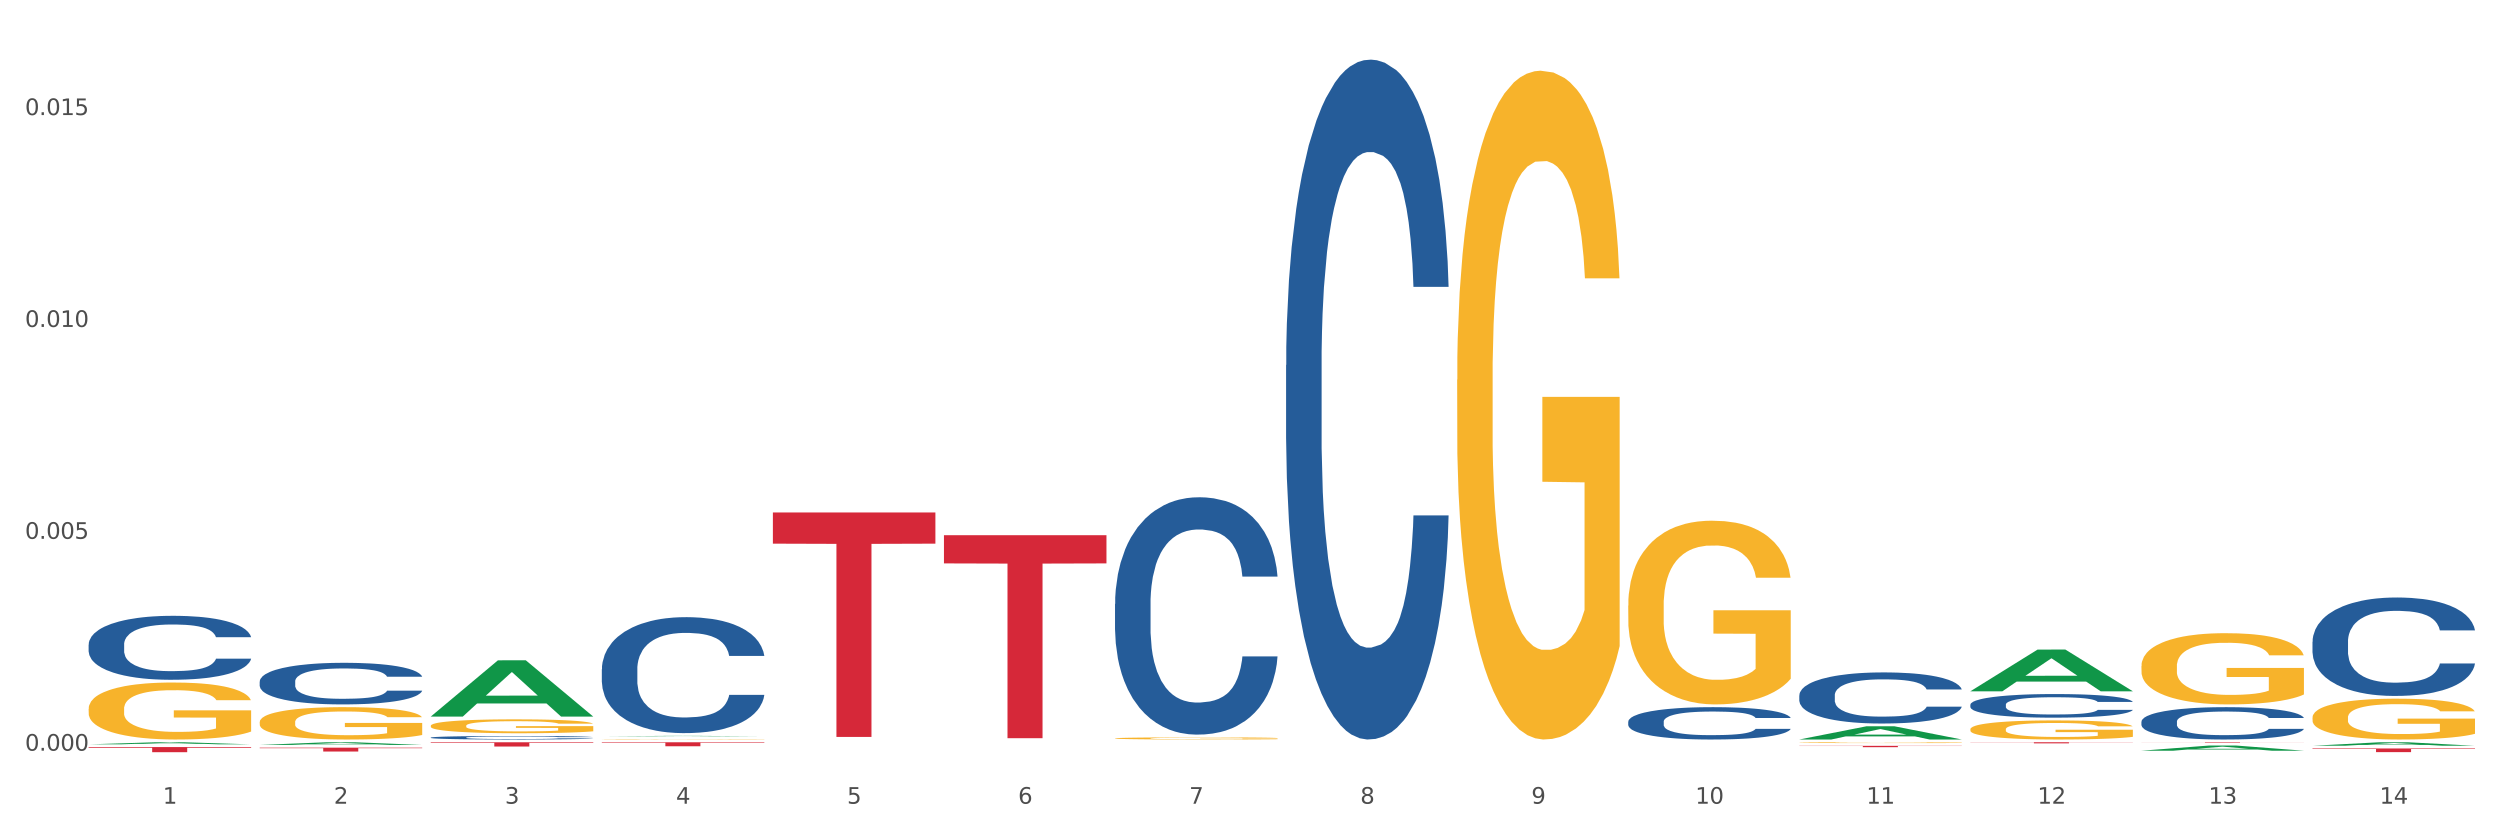 <?xml version="1.0" encoding="utf-8" standalone="no"?>
<!DOCTYPE svg PUBLIC "-//W3C//DTD SVG 1.1//EN"
  "http://www.w3.org/Graphics/SVG/1.1/DTD/svg11.dtd">
<svg xmlns:xlink="http://www.w3.org/1999/xlink" width="1080pt" height="360pt" viewBox="0 0 1080 360" xmlns="http://www.w3.org/2000/svg" version="1.1">
 <rect x="0" y="0" width="1080" height="360" fill="#333333" stroke="none"/>
 <defs>
  <style type="text/css">*{stroke-linejoin: round; stroke-linecap: butt}</style>
 </defs>
 <g id="figure_1">
  <g id="patch_1">
   <path d="M 0 360 
L 1080 360 
L 1080 0 
L 0 0 
z
" style="fill: #ffffff; stroke: #ffffff; stroke-linejoin: miter"/>
  </g>
  <g id="axes_1">
   <g id="matplotlib.axis_1">
    <g id="xtick_1">
     <g id="text_1">
      <!-- 1 -->
      <g style="fill: #4d4d4d" transform="translate(70.332 347.204) scale(0.096 -0.096)">
       <defs>
        <path id="DejaVuSans-31" d="M 794 531 
L 1825 531 
L 1825 4091 
L 703 3866 
L 703 4441 
L 1819 4666 
L 2450 4666 
L 2450 531 
L 3481 531 
L 3481 0 
L 794 0 
L 794 531 
z
" transform="scale(0.016)"/>
       </defs>
       <use xlink:href="#DejaVuSans-31"/>
      </g>
     </g>
    </g>
    <g id="xtick_2">
     <g id="text_2">
      <!-- 2 -->
      <g style="fill: #4d4d4d" transform="translate(144.233 347.204) scale(0.096 -0.096)">
       <defs>
        <path id="DejaVuSans-32" d="M 1228 531 
L 3431 531 
L 3431 0 
L 469 0 
L 469 531 
Q 828 903 1448 1529 
Q 2069 2156 2228 2338 
Q 2531 2678 2651 2914 
Q 2772 3150 2772 3378 
Q 2772 3750 2511 3984 
Q 2250 4219 1831 4219 
Q 1534 4219 1204 4116 
Q 875 4013 500 3803 
L 500 4441 
Q 881 4594 1212 4672 
Q 1544 4750 1819 4750 
Q 2544 4750 2975 4387 
Q 3406 4025 3406 3419 
Q 3406 3131 3298 2873 
Q 3191 2616 2906 2266 
Q 2828 2175 2409 1742 
Q 1991 1309 1228 531 
z
" transform="scale(0.016)"/>
       </defs>
       <use xlink:href="#DejaVuSans-32"/>
      </g>
     </g>
    </g>
    <g id="xtick_3">
     <g id="text_3">
      <!-- 3 -->
      <g style="fill: #4d4d4d" transform="translate(218.134 347.204) scale(0.096 -0.096)">
       <defs>
        <path id="DejaVuSans-33" d="M 2597 2516 
Q 3050 2419 3304 2112 
Q 3559 1806 3559 1356 
Q 3559 666 3084 287 
Q 2609 -91 1734 -91 
Q 1441 -91 1130 -33 
Q 819 25 488 141 
L 488 750 
Q 750 597 1062 519 
Q 1375 441 1716 441 
Q 2309 441 2620 675 
Q 2931 909 2931 1356 
Q 2931 1769 2642 2001 
Q 2353 2234 1838 2234 
L 1294 2234 
L 1294 2753 
L 1863 2753 
Q 2328 2753 2575 2939 
Q 2822 3125 2822 3475 
Q 2822 3834 2567 4026 
Q 2313 4219 1838 4219 
Q 1578 4219 1281 4162 
Q 984 4106 628 3988 
L 628 4550 
Q 988 4650 1302 4700 
Q 1616 4750 1894 4750 
Q 2613 4750 3031 4423 
Q 3450 4097 3450 3541 
Q 3450 3153 3228 2886 
Q 3006 2619 2597 2516 
z
" transform="scale(0.016)"/>
       </defs>
       <use xlink:href="#DejaVuSans-33"/>
      </g>
     </g>
    </g>
    <g id="xtick_4">
     <g id="text_4">
      <!-- 4 -->
      <g style="fill: #4d4d4d" transform="translate(292.034 347.204) scale(0.096 -0.096)">
       <defs>
        <path id="DejaVuSans-34" d="M 2419 4116 
L 825 1625 
L 2419 1625 
L 2419 4116 
z
M 2253 4666 
L 3047 4666 
L 3047 1625 
L 3713 1625 
L 3713 1100 
L 3047 1100 
L 3047 0 
L 2419 0 
L 2419 1100 
L 313 1100 
L 313 1709 
L 2253 4666 
z
" transform="scale(0.016)"/>
       </defs>
       <use xlink:href="#DejaVuSans-34"/>
      </g>
     </g>
    </g>
    <g id="xtick_5">
     <g id="text_5">
      <!-- 5 -->
      <g style="fill: #4d4d4d" transform="translate(365.935 347.204) scale(0.096 -0.096)">
       <defs>
        <path id="DejaVuSans-35" d="M 691 4666 
L 3169 4666 
L 3169 4134 
L 1269 4134 
L 1269 2991 
Q 1406 3038 1543 3061 
Q 1681 3084 1819 3084 
Q 2600 3084 3056 2656 
Q 3513 2228 3513 1497 
Q 3513 744 3044 326 
Q 2575 -91 1722 -91 
Q 1428 -91 1123 -41 
Q 819 9 494 109 
L 494 744 
Q 775 591 1075 516 
Q 1375 441 1709 441 
Q 2250 441 2565 725 
Q 2881 1009 2881 1497 
Q 2881 1984 2565 2268 
Q 2250 2553 1709 2553 
Q 1456 2553 1204 2497 
Q 953 2441 691 2322 
L 691 4666 
z
" transform="scale(0.016)"/>
       </defs>
       <use xlink:href="#DejaVuSans-35"/>
      </g>
     </g>
    </g>
    <g id="xtick_6">
     <g id="text_6">
      <!-- 6 -->
      <g style="fill: #4d4d4d" transform="translate(439.836 347.204) scale(0.096 -0.096)">
       <defs>
        <path id="DejaVuSans-36" d="M 2113 2584 
Q 1688 2584 1439 2293 
Q 1191 2003 1191 1497 
Q 1191 994 1439 701 
Q 1688 409 2113 409 
Q 2538 409 2786 701 
Q 3034 994 3034 1497 
Q 3034 2003 2786 2293 
Q 2538 2584 2113 2584 
z
M 3366 4563 
L 3366 3988 
Q 3128 4100 2886 4159 
Q 2644 4219 2406 4219 
Q 1781 4219 1451 3797 
Q 1122 3375 1075 2522 
Q 1259 2794 1537 2939 
Q 1816 3084 2150 3084 
Q 2853 3084 3261 2657 
Q 3669 2231 3669 1497 
Q 3669 778 3244 343 
Q 2819 -91 2113 -91 
Q 1303 -91 875 529 
Q 447 1150 447 2328 
Q 447 3434 972 4092 
Q 1497 4750 2381 4750 
Q 2619 4750 2861 4703 
Q 3103 4656 3366 4563 
z
" transform="scale(0.016)"/>
       </defs>
       <use xlink:href="#DejaVuSans-36"/>
      </g>
     </g>
    </g>
    <g id="xtick_7">
     <g id="text_7">
      <!-- 7 -->
      <g style="fill: #4d4d4d" transform="translate(513.737 347.204) scale(0.096 -0.096)">
       <defs>
        <path id="DejaVuSans-37" d="M 525 4666 
L 3525 4666 
L 3525 4397 
L 1831 0 
L 1172 0 
L 2766 4134 
L 525 4134 
L 525 4666 
z
" transform="scale(0.016)"/>
       </defs>
       <use xlink:href="#DejaVuSans-37"/>
      </g>
     </g>
    </g>
    <g id="xtick_8">
     <g id="text_8">
      <!-- 8 -->
      <g style="fill: #4d4d4d" transform="translate(587.638 347.204) scale(0.096 -0.096)">
       <defs>
        <path id="DejaVuSans-38" d="M 2034 2216 
Q 1584 2216 1326 1975 
Q 1069 1734 1069 1313 
Q 1069 891 1326 650 
Q 1584 409 2034 409 
Q 2484 409 2743 651 
Q 3003 894 3003 1313 
Q 3003 1734 2745 1975 
Q 2488 2216 2034 2216 
z
M 1403 2484 
Q 997 2584 770 2862 
Q 544 3141 544 3541 
Q 544 4100 942 4425 
Q 1341 4750 2034 4750 
Q 2731 4750 3128 4425 
Q 3525 4100 3525 3541 
Q 3525 3141 3298 2862 
Q 3072 2584 2669 2484 
Q 3125 2378 3379 2068 
Q 3634 1759 3634 1313 
Q 3634 634 3220 271 
Q 2806 -91 2034 -91 
Q 1263 -91 848 271 
Q 434 634 434 1313 
Q 434 1759 690 2068 
Q 947 2378 1403 2484 
z
M 1172 3481 
Q 1172 3119 1398 2916 
Q 1625 2713 2034 2713 
Q 2441 2713 2670 2916 
Q 2900 3119 2900 3481 
Q 2900 3844 2670 4047 
Q 2441 4250 2034 4250 
Q 1625 4250 1398 4047 
Q 1172 3844 1172 3481 
z
" transform="scale(0.016)"/>
       </defs>
       <use xlink:href="#DejaVuSans-38"/>
      </g>
     </g>
    </g>
    <g id="xtick_9">
     <g id="text_9">
      <!-- 9 -->
      <g style="fill: #4d4d4d" transform="translate(661.539 347.204) scale(0.096 -0.096)">
       <defs>
        <path id="DejaVuSans-39" d="M 703 97 
L 703 672 
Q 941 559 1184 500 
Q 1428 441 1663 441 
Q 2288 441 2617 861 
Q 2947 1281 2994 2138 
Q 2813 1869 2534 1725 
Q 2256 1581 1919 1581 
Q 1219 1581 811 2004 
Q 403 2428 403 3163 
Q 403 3881 828 4315 
Q 1253 4750 1959 4750 
Q 2769 4750 3195 4129 
Q 3622 3509 3622 2328 
Q 3622 1225 3098 567 
Q 2575 -91 1691 -91 
Q 1453 -91 1209 -44 
Q 966 3 703 97 
z
M 1959 2075 
Q 2384 2075 2632 2365 
Q 2881 2656 2881 3163 
Q 2881 3666 2632 3958 
Q 2384 4250 1959 4250 
Q 1534 4250 1286 3958 
Q 1038 3666 1038 3163 
Q 1038 2656 1286 2365 
Q 1534 2075 1959 2075 
z
" transform="scale(0.016)"/>
       </defs>
       <use xlink:href="#DejaVuSans-39"/>
      </g>
     </g>
    </g>
    <g id="xtick_10">
     <g id="text_10">
      <!-- 10 -->
      <g style="fill: #4d4d4d" transform="translate(732.386 347.204) scale(0.096 -0.096)">
       <defs>
        <path id="DejaVuSans-30" d="M 2034 4250 
Q 1547 4250 1301 3770 
Q 1056 3291 1056 2328 
Q 1056 1369 1301 889 
Q 1547 409 2034 409 
Q 2525 409 2770 889 
Q 3016 1369 3016 2328 
Q 3016 3291 2770 3770 
Q 2525 4250 2034 4250 
z
M 2034 4750 
Q 2819 4750 3233 4129 
Q 3647 3509 3647 2328 
Q 3647 1150 3233 529 
Q 2819 -91 2034 -91 
Q 1250 -91 836 529 
Q 422 1150 422 2328 
Q 422 3509 836 4129 
Q 1250 4750 2034 4750 
z
" transform="scale(0.016)"/>
       </defs>
       <use xlink:href="#DejaVuSans-31"/>
       <use xlink:href="#DejaVuSans-30" transform="translate(63.623 0)"/>
      </g>
     </g>
    </g>
    <g id="xtick_11">
     <g id="text_11">
      <!-- 11 -->
      <g style="fill: #4d4d4d" transform="translate(806.287 347.204) scale(0.096 -0.096)">
       <use xlink:href="#DejaVuSans-31"/>
       <use xlink:href="#DejaVuSans-31" transform="translate(63.623 0)"/>
      </g>
     </g>
    </g>
    <g id="xtick_12">
     <g id="text_12">
      <!-- 12 -->
      <g style="fill: #4d4d4d" transform="translate(880.187 347.204) scale(0.096 -0.096)">
       <use xlink:href="#DejaVuSans-31"/>
       <use xlink:href="#DejaVuSans-32" transform="translate(63.623 0)"/>
      </g>
     </g>
    </g>
    <g id="xtick_13">
     <g id="text_13">
      <!-- 13 -->
      <g style="fill: #4d4d4d" transform="translate(954.088 347.204) scale(0.096 -0.096)">
       <use xlink:href="#DejaVuSans-31"/>
       <use xlink:href="#DejaVuSans-33" transform="translate(63.623 0)"/>
      </g>
     </g>
    </g>
    <g id="xtick_14">
     <g id="text_14">
      <!-- 14 -->
      <g style="fill: #4d4d4d" transform="translate(1027.989 347.204) scale(0.096 -0.096)">
       <use xlink:href="#DejaVuSans-31"/>
       <use xlink:href="#DejaVuSans-34" transform="translate(63.623 0)"/>
      </g>
     </g>
    </g>
    <g id="xtick_15"/>
    <g id="xtick_16"/>
    <g id="xtick_17"/>
    <g id="xtick_18"/>
    <g id="xtick_19"/>
    <g id="xtick_20"/>
    <g id="xtick_21"/>
    <g id="xtick_22"/>
    <g id="xtick_23"/>
    <g id="xtick_24"/>
    <g id="xtick_25"/>
    <g id="xtick_26"/>
    <g id="xtick_27"/>
   </g>
   <g id="matplotlib.axis_2">
    <g id="ytick_1">
     <g id="text_15">
      <!-- 0.000 -->
      <g style="fill: #4d4d4d" transform="translate(10.8 324.296) scale(0.096 -0.096)">
       <defs>
        <path id="DejaVuSans-2e" d="M 684 794 
L 1344 794 
L 1344 0 
L 684 0 
L 684 794 
z
" transform="scale(0.016)"/>
       </defs>
       <use xlink:href="#DejaVuSans-30"/>
       <use xlink:href="#DejaVuSans-2e" transform="translate(63.623 0)"/>
       <use xlink:href="#DejaVuSans-30" transform="translate(95.41 0)"/>
       <use xlink:href="#DejaVuSans-30" transform="translate(159.033 0)"/>
       <use xlink:href="#DejaVuSans-30" transform="translate(222.656 0)"/>
      </g>
     </g>
    </g>
    <g id="ytick_2">
     <g id="text_16">
      <!-- 0.005 -->
      <g style="fill: #4d4d4d" transform="translate(10.8 232.767) scale(0.096 -0.096)">
       <use xlink:href="#DejaVuSans-30"/>
       <use xlink:href="#DejaVuSans-2e" transform="translate(63.623 0)"/>
       <use xlink:href="#DejaVuSans-30" transform="translate(95.41 0)"/>
       <use xlink:href="#DejaVuSans-30" transform="translate(159.033 0)"/>
       <use xlink:href="#DejaVuSans-35" transform="translate(222.656 0)"/>
      </g>
     </g>
    </g>
    <g id="ytick_3">
     <g id="text_17">
      <!-- 0.010 -->
      <g style="fill: #4d4d4d" transform="translate(10.8 141.238) scale(0.096 -0.096)">
       <use xlink:href="#DejaVuSans-30"/>
       <use xlink:href="#DejaVuSans-2e" transform="translate(63.623 0)"/>
       <use xlink:href="#DejaVuSans-30" transform="translate(95.41 0)"/>
       <use xlink:href="#DejaVuSans-31" transform="translate(159.033 0)"/>
       <use xlink:href="#DejaVuSans-30" transform="translate(222.656 0)"/>
      </g>
     </g>
    </g>
    <g id="ytick_4">
     <g id="text_18">
      <!-- 0.015 -->
      <g style="fill: #4d4d4d" transform="translate(10.8 49.71) scale(0.096 -0.096)">
       <use xlink:href="#DejaVuSans-30"/>
       <use xlink:href="#DejaVuSans-2e" transform="translate(63.623 0)"/>
       <use xlink:href="#DejaVuSans-30" transform="translate(95.41 0)"/>
       <use xlink:href="#DejaVuSans-31" transform="translate(159.033 0)"/>
       <use xlink:href="#DejaVuSans-35" transform="translate(222.656 0)"/>
      </g>
     </g>
    </g>
    <g id="ytick_5"/>
    <g id="ytick_6"/>
    <g id="ytick_7"/>
   </g>
   <g id="PolyCollection_1">
    <path d="M 38.283 306.226 
L 38.366 306.203 
L 38.366 305.394 
L 38.532 304.697 
L 39.361 303.01 
L 40.604 301.616 
L 41.516 300.874 
L 42.427 300.267 
L 43.505 299.66 
L 44.831 299.031 
L 47.235 298.109 
L 48.727 297.636 
L 50.55 297.142 
L 53.866 296.422 
L 56.27 296.018 
L 58.756 295.68 
L 62.818 295.276 
L 65.47 295.096 
L 68.288 294.961 
L 71.687 294.871 
L 74.256 294.848 
L 79.893 294.916 
L 84.7 295.118 
L 87.021 295.276 
L 90.005 295.545 
L 91.58 295.725 
L 94.149 296.085 
L 96.802 296.557 
L 98.625 296.962 
L 101.36 297.726 
L 103.433 298.491 
L 105.339 299.435 
L 106.334 300.087 
L 107.08 300.694 
L 107.743 301.391 
L 108.406 302.493 
L 93.486 302.493 
L 92.906 301.706 
L 91.994 300.964 
L 90.668 300.245 
L 89.508 299.795 
L 87.518 299.233 
L 85.695 298.873 
L 83.788 298.603 
L 81.467 298.378 
L 79.644 298.266 
L 77.074 298.176 
L 72.018 298.199 
L 68.62 298.378 
L 66.299 298.603 
L 64.807 298.806 
L 63.481 299.031 
L 61.989 299.345 
L 60.248 299.818 
L 59.005 300.245 
L 57.762 300.784 
L 56.767 301.324 
L 55.855 301.954 
L 55.109 302.628 
L 54.529 303.325 
L 54.032 304.18 
L 53.617 305.596 
L 53.617 308.677 
L 53.783 309.374 
L 54.197 310.296 
L 54.695 310.993 
L 55.524 311.825 
L 56.27 312.387 
L 57.679 313.196 
L 59.254 313.871 
L 60.497 314.298 
L 61.74 314.658 
L 63.895 315.152 
L 66.299 315.557 
L 68.371 315.804 
L 71.189 316.029 
L 73.096 316.119 
L 74.754 316.164 
L 78.815 316.164 
L 81.716 316.097 
L 84.949 315.939 
L 87.435 315.737 
L 89.508 315.49 
L 91.828 315.085 
L 93.32 314.703 
L 93.32 310.003 
L 75.085 309.981 
L 75.085 306.855 
L 108.489 306.855 
L 108.489 316.029 
L 107.08 316.501 
L 105.505 316.929 
L 103.847 317.311 
L 101.36 317.783 
L 98.377 318.233 
L 95.724 318.548 
L 92.906 318.817 
L 89.59 319.065 
L 85.28 319.29 
L 82.628 319.38 
L 79.312 319.447 
L 75.417 319.47 
L 72.018 319.425 
L 68.703 319.312 
L 65.221 319.11 
L 61.823 318.817 
L 59.254 318.525 
L 56.684 318.165 
L 53.949 317.693 
L 51.794 317.243 
L 50.136 316.839 
L 48.312 316.322 
L 46.323 315.647 
L 44.831 315.04 
L 43.505 314.41 
L 42.096 313.601 
L 41.101 312.904 
L 40.107 312.027 
L 39.526 311.375 
L 38.863 310.363 
L 38.366 308.946 
L 38.283 306.226 
z
" clip-path="url(#p00ddf1bc82)" style="fill: #f7b32b"/>
    <path d="M 112.184 311.948 
L 112.267 311.935 
L 112.267 311.475 
L 112.433 311.079 
L 113.261 310.122 
L 114.505 309.33 
L 115.416 308.908 
L 116.328 308.564 
L 117.406 308.219 
L 118.732 307.861 
L 121.136 307.338 
L 122.628 307.069 
L 124.451 306.788 
L 127.767 306.38 
L 130.17 306.15 
L 132.657 305.958 
L 136.719 305.729 
L 139.371 305.626 
L 142.189 305.55 
L 145.588 305.499 
L 148.157 305.486 
L 153.793 305.524 
L 158.601 305.639 
L 160.922 305.729 
L 163.906 305.882 
L 165.481 305.984 
L 168.05 306.188 
L 170.703 306.456 
L 172.526 306.686 
L 175.261 307.121 
L 177.334 307.555 
L 179.24 308.091 
L 180.235 308.461 
L 180.981 308.806 
L 181.644 309.202 
L 182.307 309.828 
L 167.387 309.828 
L 166.807 309.381 
L 165.895 308.959 
L 164.569 308.551 
L 163.408 308.295 
L 161.419 307.976 
L 159.596 307.772 
L 157.689 307.619 
L 155.368 307.491 
L 153.545 307.427 
L 150.975 307.376 
L 145.919 307.389 
L 142.521 307.491 
L 140.2 307.619 
L 138.708 307.733 
L 137.382 307.861 
L 135.89 308.04 
L 134.149 308.308 
L 132.906 308.551 
L 131.662 308.857 
L 130.668 309.164 
L 129.756 309.521 
L 129.01 309.904 
L 128.43 310.3 
L 127.933 310.786 
L 127.518 311.59 
L 127.518 313.34 
L 127.684 313.736 
L 128.098 314.259 
L 128.596 314.655 
L 129.424 315.128 
L 130.17 315.447 
L 131.58 315.907 
L 133.154 316.29 
L 134.398 316.532 
L 135.641 316.737 
L 137.796 317.018 
L 140.2 317.247 
L 142.272 317.388 
L 145.09 317.516 
L 146.997 317.567 
L 148.654 317.592 
L 152.716 317.592 
L 155.617 317.554 
L 158.85 317.465 
L 161.336 317.35 
L 163.408 317.209 
L 165.729 316.979 
L 167.221 316.762 
L 167.221 314.093 
L 148.986 314.08 
L 148.986 312.305 
L 182.39 312.305 
L 182.39 317.516 
L 180.981 317.784 
L 179.406 318.026 
L 177.748 318.244 
L 175.261 318.512 
L 172.277 318.767 
L 169.625 318.946 
L 166.807 319.099 
L 163.491 319.24 
L 159.181 319.367 
L 156.529 319.418 
L 153.213 319.457 
L 149.318 319.47 
L 145.919 319.444 
L 142.604 319.38 
L 139.122 319.265 
L 135.724 319.099 
L 133.154 318.933 
L 130.585 318.729 
L 127.85 318.461 
L 125.695 318.205 
L 124.037 317.975 
L 122.213 317.682 
L 120.224 317.299 
L 118.732 316.954 
L 117.406 316.596 
L 115.997 316.136 
L 115.002 315.741 
L 114.007 315.243 
L 113.427 314.872 
L 112.764 314.297 
L 112.267 313.493 
L 112.184 311.948 
z
" clip-path="url(#p00ddf1bc82)" style="fill: #f7b32b"/>
    <path d="M 777.292 320.819 
L 777.374 320.819 
L 777.374 320.807 
L 777.54 320.797 
L 778.369 320.771 
L 779.612 320.75 
L 780.524 320.739 
L 781.436 320.73 
L 782.514 320.721 
L 783.84 320.712 
L 786.243 320.698 
L 787.735 320.691 
L 789.559 320.683 
L 792.874 320.673 
L 795.278 320.667 
L 797.765 320.662 
L 801.826 320.655 
L 804.479 320.653 
L 807.297 320.651 
L 810.695 320.649 
L 813.265 320.649 
L 818.901 320.65 
L 823.709 320.653 
L 826.03 320.655 
L 829.013 320.66 
L 830.588 320.662 
L 833.158 320.668 
L 835.81 320.675 
L 837.634 320.681 
L 840.369 320.692 
L 842.441 320.704 
L 844.348 320.718 
L 845.342 320.728 
L 846.088 320.737 
L 846.751 320.747 
L 847.415 320.764 
L 832.495 320.764 
L 831.915 320.752 
L 831.003 320.741 
L 829.677 320.73 
L 828.516 320.723 
L 826.527 320.715 
L 824.703 320.709 
L 822.797 320.705 
L 820.476 320.702 
L 818.653 320.7 
L 816.083 320.699 
L 811.027 320.699 
L 807.628 320.702 
L 805.308 320.705 
L 803.816 320.708 
L 802.489 320.712 
L 800.997 320.716 
L 799.257 320.723 
L 798.014 320.73 
L 796.77 320.738 
L 795.776 320.746 
L 794.864 320.755 
L 794.118 320.766 
L 793.538 320.776 
L 793.04 320.789 
L 792.626 320.81 
L 792.626 320.856 
L 792.792 320.867 
L 793.206 320.88 
L 793.703 320.891 
L 794.532 320.903 
L 795.278 320.912 
L 796.687 320.924 
L 798.262 320.934 
L 799.505 320.94 
L 800.749 320.946 
L 802.904 320.953 
L 805.308 320.959 
L 807.38 320.963 
L 810.198 320.966 
L 812.104 320.968 
L 813.762 320.968 
L 817.824 320.968 
L 820.725 320.967 
L 823.957 320.965 
L 826.444 320.962 
L 828.516 320.958 
L 830.837 320.952 
L 832.329 320.946 
L 832.329 320.876 
L 814.094 320.876 
L 814.094 320.829 
L 847.497 320.829 
L 847.497 320.966 
L 846.088 320.973 
L 844.513 320.98 
L 842.856 320.985 
L 840.369 320.992 
L 837.385 320.999 
L 834.733 321.004 
L 831.915 321.008 
L 828.599 321.012 
L 824.289 321.015 
L 821.636 321.016 
L 818.321 321.017 
L 814.425 321.018 
L 811.027 321.017 
L 807.711 321.015 
L 804.23 321.012 
L 800.832 321.008 
L 798.262 321.004 
L 795.693 320.998 
L 792.957 320.991 
L 790.802 320.984 
L 789.145 320.978 
L 787.321 320.971 
L 785.332 320.961 
L 783.84 320.951 
L 782.514 320.942 
L 781.104 320.93 
L 780.11 320.919 
L 779.115 320.906 
L 778.535 320.897 
L 777.872 320.881 
L 777.374 320.86 
L 777.292 320.819 
z
" clip-path="url(#p00ddf1bc82)" style="fill: #f7b32b"/>
    <path d="M 998.994 309.98 
L 999.077 309.964 
L 999.077 309.384 
L 999.243 308.884 
L 1000.072 307.676 
L 1001.315 306.677 
L 1002.227 306.145 
L 1003.139 305.71 
L 1004.216 305.275 
L 1005.542 304.824 
L 1007.946 304.163 
L 1009.438 303.825 
L 1011.262 303.471 
L 1014.577 302.955 
L 1016.981 302.665 
L 1019.467 302.423 
L 1023.529 302.133 
L 1026.181 302.004 
L 1029 301.908 
L 1032.398 301.843 
L 1034.967 301.827 
L 1040.604 301.876 
L 1045.411 302.021 
L 1047.732 302.133 
L 1050.716 302.327 
L 1052.291 302.456 
L 1054.86 302.713 
L 1057.513 303.052 
L 1059.336 303.342 
L 1062.072 303.889 
L 1064.144 304.437 
L 1066.05 305.114 
L 1067.045 305.581 
L 1067.791 306.016 
L 1068.454 306.516 
L 1069.117 307.305 
L 1054.197 307.305 
L 1053.617 306.741 
L 1052.705 306.21 
L 1051.379 305.694 
L 1050.219 305.372 
L 1048.229 304.969 
L 1046.406 304.711 
L 1044.499 304.518 
L 1042.179 304.357 
L 1040.355 304.276 
L 1037.786 304.212 
L 1032.729 304.228 
L 1029.331 304.357 
L 1027.01 304.518 
L 1025.518 304.663 
L 1024.192 304.824 
L 1022.7 305.05 
L 1020.959 305.388 
L 1019.716 305.694 
L 1018.473 306.081 
L 1017.478 306.467 
L 1016.566 306.918 
L 1015.82 307.402 
L 1015.24 307.901 
L 1014.743 308.514 
L 1014.328 309.529 
L 1014.328 311.736 
L 1014.494 312.235 
L 1014.909 312.896 
L 1015.406 313.395 
L 1016.235 313.992 
L 1016.981 314.394 
L 1018.39 314.974 
L 1019.965 315.458 
L 1021.208 315.764 
L 1022.451 316.022 
L 1024.606 316.376 
L 1027.01 316.666 
L 1029.082 316.843 
L 1031.901 317.004 
L 1033.807 317.069 
L 1035.465 317.101 
L 1039.526 317.101 
L 1042.427 317.053 
L 1045.66 316.94 
L 1048.147 316.795 
L 1050.219 316.618 
L 1052.54 316.328 
L 1054.032 316.054 
L 1054.032 312.686 
L 1035.796 312.67 
L 1035.796 310.431 
L 1069.2 310.431 
L 1069.2 317.004 
L 1067.791 317.343 
L 1066.216 317.649 
L 1064.558 317.923 
L 1062.072 318.261 
L 1059.088 318.583 
L 1056.435 318.809 
L 1053.617 319.002 
L 1050.302 319.18 
L 1045.991 319.341 
L 1043.339 319.405 
L 1040.024 319.453 
L 1036.128 319.47 
L 1032.729 319.437 
L 1029.414 319.357 
L 1025.933 319.212 
L 1022.534 319.002 
L 1019.965 318.793 
L 1017.395 318.535 
L 1014.66 318.197 
L 1012.505 317.874 
L 1010.847 317.584 
L 1009.024 317.214 
L 1007.034 316.731 
L 1005.542 316.296 
L 1004.216 315.844 
L 1002.807 315.264 
L 1001.812 314.765 
L 1000.818 314.137 
L 1000.237 313.669 
L 999.574 312.944 
L 999.077 311.929 
L 998.994 309.98 
z
" clip-path="url(#p00ddf1bc82)" style="fill: #f7b32b"/>
    <path d="M 925.093 287.758 
L 925.176 287.73 
L 925.176 286.718 
L 925.342 285.847 
L 926.171 283.739 
L 927.414 281.996 
L 928.326 281.069 
L 929.238 280.31 
L 930.315 279.551 
L 931.641 278.764 
L 934.045 277.611 
L 935.537 277.021 
L 937.361 276.403 
L 940.676 275.503 
L 943.08 274.997 
L 945.567 274.576 
L 949.628 274.07 
L 952.28 273.845 
L 955.099 273.676 
L 958.497 273.564 
L 961.067 273.536 
L 966.703 273.62 
L 971.51 273.873 
L 973.831 274.07 
L 976.815 274.407 
L 978.39 274.632 
L 980.96 275.082 
L 983.612 275.672 
L 985.436 276.178 
L 988.171 277.133 
L 990.243 278.089 
L 992.149 279.27 
L 993.144 280.085 
L 993.89 280.844 
L 994.553 281.715 
L 995.216 283.092 
L 980.296 283.092 
L 979.716 282.109 
L 978.805 281.181 
L 977.478 280.282 
L 976.318 279.719 
L 974.329 279.017 
L 972.505 278.567 
L 970.599 278.23 
L 968.278 277.949 
L 966.454 277.808 
L 963.885 277.696 
L 958.829 277.724 
L 955.43 277.949 
L 953.109 278.23 
L 951.617 278.483 
L 950.291 278.764 
L 948.799 279.157 
L 947.059 279.747 
L 945.815 280.282 
L 944.572 280.956 
L 943.577 281.631 
L 942.665 282.418 
L 941.92 283.261 
L 941.339 284.132 
L 940.842 285.2 
L 940.428 286.971 
L 940.428 290.822 
L 940.593 291.693 
L 941.008 292.846 
L 941.505 293.717 
L 942.334 294.757 
L 943.08 295.46 
L 944.489 296.472 
L 946.064 297.315 
L 947.307 297.849 
L 948.551 298.299 
L 950.706 298.917 
L 953.109 299.423 
L 955.182 299.732 
L 958 300.013 
L 959.906 300.126 
L 961.564 300.182 
L 965.625 300.182 
L 968.526 300.098 
L 971.759 299.901 
L 974.246 299.648 
L 976.318 299.339 
L 978.639 298.833 
L 980.131 298.355 
L 980.131 292.48 
L 961.895 292.452 
L 961.895 288.545 
L 995.299 288.545 
L 995.299 300.013 
L 993.89 300.604 
L 992.315 301.138 
L 990.657 301.616 
L 988.171 302.206 
L 985.187 302.768 
L 982.534 303.161 
L 979.716 303.499 
L 976.401 303.808 
L 972.091 304.089 
L 969.438 304.201 
L 966.123 304.286 
L 962.227 304.314 
L 958.829 304.258 
L 955.513 304.117 
L 952.032 303.864 
L 948.633 303.499 
L 946.064 303.133 
L 943.494 302.684 
L 940.759 302.093 
L 938.604 301.531 
L 936.946 301.025 
L 935.123 300.379 
L 933.133 299.536 
L 931.641 298.777 
L 930.315 297.99 
L 928.906 296.978 
L 927.912 296.106 
L 926.917 295.01 
L 926.337 294.195 
L 925.674 292.93 
L 925.176 291.159 
L 925.093 287.758 
z
" clip-path="url(#p00ddf1bc82)" style="fill: #f7b32b"/>
    <path d="M 851.192 315.029 
L 851.275 315.022 
L 851.275 314.75 
L 851.441 314.516 
L 852.27 313.951 
L 853.513 313.484 
L 854.425 313.235 
L 855.337 313.031 
L 856.414 312.828 
L 857.741 312.617 
L 860.144 312.308 
L 861.636 312.149 
L 863.46 311.983 
L 866.775 311.742 
L 869.179 311.606 
L 871.666 311.493 
L 875.727 311.358 
L 878.38 311.297 
L 881.198 311.252 
L 884.596 311.222 
L 887.166 311.214 
L 892.802 311.237 
L 897.61 311.305 
L 899.93 311.358 
L 902.914 311.448 
L 904.489 311.508 
L 907.059 311.629 
L 909.711 311.787 
L 911.535 311.923 
L 914.27 312.179 
L 916.342 312.436 
L 918.249 312.752 
L 919.243 312.971 
L 919.989 313.174 
L 920.652 313.408 
L 921.315 313.778 
L 906.396 313.778 
L 905.815 313.514 
L 904.904 313.265 
L 903.577 313.024 
L 902.417 312.873 
L 900.428 312.684 
L 898.604 312.564 
L 896.698 312.473 
L 894.377 312.398 
L 892.553 312.36 
L 889.984 312.33 
L 884.928 312.338 
L 881.529 312.398 
L 879.208 312.473 
L 877.717 312.541 
L 876.39 312.617 
L 874.898 312.722 
L 873.158 312.88 
L 871.914 313.024 
L 870.671 313.205 
L 869.676 313.386 
L 868.765 313.597 
L 868.019 313.823 
L 867.438 314.057 
L 866.941 314.343 
L 866.527 314.818 
L 866.527 315.851 
L 866.692 316.085 
L 867.107 316.394 
L 867.604 316.627 
L 868.433 316.906 
L 869.179 317.095 
L 870.588 317.366 
L 872.163 317.592 
L 873.406 317.736 
L 874.65 317.856 
L 876.805 318.022 
L 879.208 318.158 
L 881.281 318.241 
L 884.099 318.316 
L 886.005 318.346 
L 887.663 318.361 
L 891.725 318.361 
L 894.626 318.339 
L 897.858 318.286 
L 900.345 318.218 
L 902.417 318.135 
L 904.738 317.999 
L 906.23 317.871 
L 906.23 316.296 
L 887.995 316.288 
L 887.995 315.24 
L 921.398 315.24 
L 921.398 318.316 
L 919.989 318.474 
L 918.414 318.618 
L 916.757 318.746 
L 914.27 318.904 
L 911.286 319.055 
L 908.634 319.16 
L 905.815 319.251 
L 902.5 319.334 
L 898.19 319.409 
L 895.537 319.439 
L 892.222 319.462 
L 888.326 319.47 
L 884.928 319.454 
L 881.612 319.417 
L 878.131 319.349 
L 874.733 319.251 
L 872.163 319.153 
L 869.594 319.032 
L 866.858 318.874 
L 864.703 318.723 
L 863.045 318.587 
L 861.222 318.414 
L 859.233 318.188 
L 857.741 317.984 
L 856.414 317.773 
L 855.005 317.502 
L 854.011 317.268 
L 853.016 316.974 
L 852.436 316.755 
L 851.773 316.416 
L 851.275 315.941 
L 851.192 315.029 
z
" clip-path="url(#p00ddf1bc82)" style="fill: #f7b32b"/>
    <path d="M 703.391 261.619 
L 703.474 261.546 
L 703.474 258.937 
L 703.639 256.69 
L 704.468 251.253 
L 705.712 246.759 
L 706.623 244.367 
L 707.535 242.409 
L 708.613 240.452 
L 709.939 238.422 
L 712.343 235.45 
L 713.835 233.928 
L 715.658 232.333 
L 718.974 230.014 
L 721.377 228.709 
L 723.864 227.622 
L 727.925 226.317 
L 730.578 225.737 
L 733.396 225.302 
L 736.794 225.012 
L 739.364 224.94 
L 745 225.157 
L 749.808 225.809 
L 752.129 226.317 
L 755.113 227.187 
L 756.687 227.767 
L 759.257 228.926 
L 761.909 230.449 
L 763.733 231.754 
L 766.468 234.218 
L 768.54 236.683 
L 770.447 239.727 
L 771.441 241.829 
L 772.187 243.787 
L 772.851 246.034 
L 773.514 249.586 
L 758.594 249.586 
L 758.014 247.049 
L 757.102 244.656 
L 755.776 242.337 
L 754.615 240.887 
L 752.626 239.075 
L 750.802 237.915 
L 748.896 237.045 
L 746.575 236.32 
L 744.752 235.958 
L 742.182 235.668 
L 737.126 235.74 
L 733.728 236.32 
L 731.407 237.045 
L 729.915 237.698 
L 728.589 238.422 
L 727.097 239.437 
L 725.356 240.96 
L 724.113 242.337 
L 722.869 244.077 
L 721.875 245.816 
L 720.963 247.846 
L 720.217 250.021 
L 719.637 252.268 
L 719.139 255.022 
L 718.725 259.589 
L 718.725 269.52 
L 718.891 271.767 
L 719.305 274.739 
L 719.802 276.986 
L 720.631 279.669 
L 721.377 281.481 
L 722.786 284.09 
L 724.361 286.265 
L 725.605 287.642 
L 726.848 288.802 
L 729.003 290.397 
L 731.407 291.702 
L 733.479 292.499 
L 736.297 293.224 
L 738.204 293.514 
L 739.861 293.659 
L 743.923 293.659 
L 746.824 293.441 
L 750.056 292.934 
L 752.543 292.282 
L 754.615 291.484 
L 756.936 290.179 
L 758.428 288.947 
L 758.428 273.797 
L 740.193 273.724 
L 740.193 263.649 
L 773.597 263.649 
L 773.597 293.224 
L 772.187 294.746 
L 770.613 296.123 
L 768.955 297.356 
L 766.468 298.878 
L 763.484 300.328 
L 760.832 301.343 
L 758.014 302.212 
L 754.698 303.01 
L 750.388 303.735 
L 747.736 304.025 
L 744.42 304.242 
L 740.524 304.315 
L 737.126 304.17 
L 733.811 303.807 
L 730.329 303.155 
L 726.931 302.212 
L 724.361 301.27 
L 721.792 300.11 
L 719.057 298.588 
L 716.901 297.138 
L 715.244 295.833 
L 713.42 294.166 
L 711.431 291.992 
L 709.939 290.034 
L 708.613 288.005 
L 707.204 285.395 
L 706.209 283.148 
L 705.214 280.321 
L 704.634 278.219 
L 703.971 274.957 
L 703.474 270.39 
L 703.391 261.619 
z
" clip-path="url(#p00ddf1bc82)" style="fill: #f7b32b"/>
    <path d="M 259.986 320.649 
L 330.191 320.649 
L 330.191 320.892 
L 302.575 320.893 
L 302.575 322.394 
L 287.436 322.394 
L 287.436 320.893 
L 259.986 320.892 
L 259.986 320.651 
L 259.986 320.649 
z
" clip-path="url(#p00ddf1bc82)" style="fill: #d62839"/>
    <path d="M 333.886 221.383 
L 404.092 221.383 
L 404.092 234.86 
L 376.476 234.951 
L 376.476 318.362 
L 361.337 318.362 
L 361.337 234.951 
L 333.886 234.86 
L 333.886 221.475 
L 333.886 221.383 
z
" clip-path="url(#p00ddf1bc82)" style="fill: #d62839"/>
    <path d="M 407.787 231.202 
L 477.993 231.202 
L 477.993 243.39 
L 450.377 243.472 
L 450.377 318.903 
L 435.237 318.903 
L 435.237 243.472 
L 407.787 243.39 
L 407.787 231.284 
L 407.787 231.202 
z
" clip-path="url(#p00ddf1bc82)" style="fill: #d62839"/>
    <path d="M 38.283 322.744 
L 108.489 322.744 
L 108.489 323.05 
L 80.872 323.052 
L 80.872 324.95 
L 65.733 324.95 
L 65.733 323.052 
L 38.283 323.05 
L 38.283 322.746 
L 38.283 322.744 
z
" clip-path="url(#p00ddf1bc82)" style="fill: #d62839"/>
    <path d="M 112.184 322.995 
L 182.39 322.995 
L 182.39 323.226 
L 154.773 323.228 
L 154.773 324.656 
L 139.634 324.656 
L 139.634 323.228 
L 112.184 323.226 
L 112.184 322.997 
L 112.184 322.995 
z
" clip-path="url(#p00ddf1bc82)" style="fill: #d62839"/>
    <path d="M 186.085 320.649 
L 256.291 320.649 
L 256.291 320.907 
L 228.674 320.909 
L 228.674 322.505 
L 213.535 322.505 
L 213.535 320.909 
L 186.085 320.907 
L 186.085 320.651 
L 186.085 320.649 
z
" clip-path="url(#p00ddf1bc82)" style="fill: #d62839"/>
    <path d="M 925.093 320.649 
L 995.299 320.649 
L 995.299 320.684 
L 967.683 320.685 
L 967.683 320.903 
L 952.543 320.903 
L 952.543 320.685 
L 925.093 320.684 
L 925.093 320.649 
L 925.093 320.649 
z
" clip-path="url(#p00ddf1bc82)" style="fill: #d62839"/>
    <path d="M 851.192 320.649 
L 921.398 320.649 
L 921.398 320.716 
L 893.782 320.716 
L 893.782 321.131 
L 878.643 321.131 
L 878.643 320.716 
L 851.192 320.716 
L 851.192 320.65 
L 851.192 320.649 
z
" clip-path="url(#p00ddf1bc82)" style="fill: #d62839"/>
    <path d="M 777.292 322.197 
L 847.497 322.197 
L 847.497 322.279 
L 819.881 322.279 
L 819.881 322.783 
L 804.742 322.783 
L 804.742 322.279 
L 777.292 322.279 
L 777.292 322.198 
L 777.292 322.197 
z
" clip-path="url(#p00ddf1bc82)" style="fill: #d62839"/>
    <path d="M 998.994 323.348 
L 1069.2 323.348 
L 1069.2 323.567 
L 1041.583 323.569 
L 1041.583 324.922 
L 1026.444 324.922 
L 1026.444 323.569 
L 998.994 323.567 
L 998.994 323.35 
L 998.994 323.348 
z
" clip-path="url(#p00ddf1bc82)" style="fill: #d62839"/>
    <path d="M 998.994 322.166 
L 999.067 322.165 
L 1028.017 320.651 
L 1040.032 320.649 
L 1069.2 322.169 
L 1055.304 322.169 
L 1049.007 321.815 
L 1019.115 321.815 
L 1018.898 321.821 
L 1012.818 322.169 
L 998.994 322.169 
L 998.994 322.166 
L 1022.879 321.604 
L 1045.243 321.602 
L 1034.169 320.973 
L 1034.025 320.97 
L 1033.88 320.974 
L 1022.806 321.602 
L 1022.879 321.604 
L 998.994 322.166 
z
" clip-path="url(#p00ddf1bc82)" style="fill: #109648"/>
    <path d="M 481.688 318.971 
L 481.771 318.97 
L 481.771 318.94 
L 481.937 318.913 
L 482.766 318.85 
L 484.009 318.797 
L 484.921 318.77 
L 485.833 318.747 
L 486.91 318.724 
L 488.236 318.7 
L 490.64 318.665 
L 492.132 318.648 
L 493.956 318.629 
L 497.271 318.602 
L 499.675 318.587 
L 502.161 318.574 
L 506.223 318.559 
L 508.875 318.552 
L 511.693 318.547 
L 515.092 318.544 
L 517.661 318.543 
L 523.298 318.545 
L 528.105 318.553 
L 530.426 318.559 
L 533.41 318.569 
L 534.985 318.576 
L 537.554 318.589 
L 540.207 318.607 
L 542.03 318.622 
L 544.766 318.651 
L 546.838 318.68 
L 548.744 318.715 
L 549.739 318.74 
L 550.485 318.763 
L 551.148 318.789 
L 551.811 318.83 
L 536.891 318.83 
L 536.311 318.801 
L 535.399 318.773 
L 534.073 318.746 
L 532.913 318.729 
L 530.923 318.708 
L 529.1 318.694 
L 527.193 318.684 
L 524.873 318.676 
L 523.049 318.671 
L 520.48 318.668 
L 515.423 318.669 
L 512.025 318.676 
L 509.704 318.684 
L 508.212 318.692 
L 506.886 318.7 
L 505.394 318.712 
L 503.653 318.73 
L 502.41 318.746 
L 501.167 318.766 
L 500.172 318.786 
L 499.26 318.81 
L 498.514 318.836 
L 497.934 318.862 
L 497.437 318.894 
L 497.022 318.947 
L 497.022 319.063 
L 497.188 319.089 
L 497.603 319.124 
L 498.1 319.15 
L 498.929 319.182 
L 499.675 319.203 
L 501.084 319.233 
L 502.659 319.259 
L 503.902 319.275 
L 505.145 319.288 
L 507.3 319.307 
L 509.704 319.322 
L 511.776 319.332 
L 514.595 319.34 
L 516.501 319.343 
L 518.159 319.345 
L 522.22 319.345 
L 525.121 319.343 
L 528.354 319.337 
L 530.841 319.329 
L 532.913 319.32 
L 535.234 319.304 
L 536.726 319.29 
L 536.726 319.113 
L 518.49 319.112 
L 518.49 318.995 
L 551.894 318.995 
L 551.894 319.34 
L 550.485 319.358 
L 548.91 319.374 
L 547.252 319.388 
L 544.766 319.406 
L 541.782 319.423 
L 539.129 319.435 
L 536.311 319.445 
L 532.996 319.454 
L 528.685 319.463 
L 526.033 319.466 
L 522.718 319.469 
L 518.822 319.47 
L 515.423 319.468 
L 512.108 319.464 
L 508.627 319.456 
L 505.228 319.445 
L 502.659 319.434 
L 500.089 319.42 
L 497.354 319.403 
L 495.199 319.386 
L 493.541 319.37 
L 491.718 319.351 
L 489.728 319.326 
L 488.236 319.303 
L 486.91 319.279 
L 485.501 319.249 
L 484.506 319.222 
L 483.512 319.189 
L 482.931 319.165 
L 482.268 319.127 
L 481.771 319.073 
L 481.688 318.971 
z
" clip-path="url(#p00ddf1bc82)" style="fill: #f7b32b"/>
    <path d="M 629.49 164.052 
L 629.573 163.788 
L 629.573 154.289 
L 629.739 146.109 
L 630.567 126.319 
L 631.811 109.959 
L 632.722 101.252 
L 633.634 94.127 
L 634.712 87.003 
L 636.038 79.615 
L 638.442 68.796 
L 639.934 63.255 
L 641.757 57.45 
L 645.073 49.006 
L 647.476 44.257 
L 649.963 40.299 
L 654.025 35.549 
L 656.677 33.438 
L 659.495 31.855 
L 662.894 30.799 
L 665.463 30.536 
L 671.099 31.327 
L 675.907 33.702 
L 678.228 35.549 
L 681.212 38.715 
L 682.787 40.826 
L 685.356 45.048 
L 688.009 50.589 
L 689.832 55.339 
L 692.567 64.31 
L 694.64 73.282 
L 696.546 84.364 
L 697.541 92.016 
L 698.287 99.141 
L 698.95 107.321 
L 699.613 120.25 
L 684.693 120.25 
L 684.113 111.015 
L 683.201 102.307 
L 681.875 93.864 
L 680.714 88.586 
L 678.725 81.99 
L 676.902 77.768 
L 674.995 74.601 
L 672.674 71.963 
L 670.851 70.643 
L 668.281 69.588 
L 663.225 69.852 
L 659.827 71.963 
L 657.506 74.601 
L 656.014 76.976 
L 654.688 79.615 
L 653.196 83.309 
L 651.455 88.85 
L 650.212 93.864 
L 648.968 100.196 
L 647.974 106.529 
L 647.062 113.917 
L 646.316 121.833 
L 645.736 130.013 
L 645.239 140.04 
L 644.824 156.664 
L 644.824 192.814 
L 644.99 200.993 
L 645.404 211.812 
L 645.902 219.992 
L 646.731 229.755 
L 647.476 236.352 
L 648.886 245.851 
L 650.46 253.767 
L 651.704 258.78 
L 652.947 263.002 
L 655.102 268.807 
L 657.506 273.557 
L 659.578 276.459 
L 662.396 279.098 
L 664.303 280.153 
L 665.96 280.681 
L 670.022 280.681 
L 672.923 279.89 
L 676.156 278.042 
L 678.642 275.668 
L 680.714 272.765 
L 683.035 268.016 
L 684.527 263.53 
L 684.527 208.382 
L 666.292 208.118 
L 666.292 171.44 
L 699.696 171.44 
L 699.696 279.098 
L 698.287 284.639 
L 696.712 289.653 
L 695.054 294.138 
L 692.567 299.68 
L 689.583 304.957 
L 686.931 308.651 
L 684.113 311.817 
L 680.797 314.72 
L 676.487 317.359 
L 673.835 318.414 
L 670.519 319.206 
L 666.624 319.47 
L 663.225 318.942 
L 659.91 317.622 
L 656.428 315.248 
L 653.03 311.817 
L 650.46 308.387 
L 647.891 304.165 
L 645.156 298.624 
L 643.001 293.347 
L 641.343 288.597 
L 639.519 282.528 
L 637.53 274.612 
L 636.038 267.488 
L 634.712 260.1 
L 633.303 250.6 
L 632.308 242.42 
L 631.313 232.13 
L 630.733 224.478 
L 630.07 212.604 
L 629.573 195.98 
L 629.49 164.052 
z
" clip-path="url(#p00ddf1bc82)" style="fill: #f7b32b"/>
    <path d="M 851.192 304.413 
L 851.275 304.404 
L 851.275 304.143 
L 851.524 303.789 
L 852.437 303.136 
L 853.599 302.642 
L 855.591 302.064 
L 856.67 301.822 
L 858.08 301.551 
L 860.985 301.113 
L 864.304 300.74 
L 866.628 300.535 
L 868.37 300.405 
L 872.271 300.171 
L 874.511 300.069 
L 876.835 299.985 
L 878.827 299.929 
L 882.146 299.864 
L 884.802 299.836 
L 887.872 299.827 
L 890.445 299.836 
L 893.847 299.873 
L 898.826 299.985 
L 900.735 300.05 
L 903.307 300.162 
L 905.963 300.311 
L 908.121 300.46 
L 910.61 300.675 
L 913.183 300.955 
L 915.672 301.309 
L 917.415 301.635 
L 918.826 301.98 
L 920.071 302.4 
L 920.983 302.856 
L 921.398 303.239 
L 906.212 303.239 
L 905.797 302.894 
L 904.967 302.521 
L 904.137 302.269 
L 903.224 302.064 
L 901.814 301.831 
L 900.569 301.682 
L 898.494 301.505 
L 896.586 301.393 
L 895.009 301.327 
L 893.1 301.272 
L 889.034 301.216 
L 886.129 301.216 
L 884.304 301.234 
L 882.063 301.281 
L 880.154 301.346 
L 877.914 301.458 
L 876.171 301.579 
L 874.428 301.738 
L 873.433 301.85 
L 871.939 302.055 
L 870.943 302.222 
L 869.615 302.511 
L 868.868 302.717 
L 867.541 303.248 
L 866.96 303.639 
L 866.711 303.91 
L 866.545 304.208 
L 866.545 305.662 
L 867.043 306.315 
L 867.458 306.595 
L 868.122 306.912 
L 869.366 307.322 
L 871.192 307.723 
L 873.101 308.012 
L 874.677 308.189 
L 876.171 308.319 
L 877.665 308.422 
L 879.491 308.515 
L 880.984 308.571 
L 883.225 308.627 
L 885.88 308.655 
L 887.955 308.655 
L 892.187 308.608 
L 894.096 308.562 
L 895.922 308.497 
L 897.913 308.394 
L 899.49 308.282 
L 900.403 308.198 
L 901.897 308.021 
L 903.058 307.835 
L 904.054 307.62 
L 904.718 307.434 
L 905.465 307.154 
L 906.046 306.837 
L 906.212 306.669 
L 921.398 306.669 
L 921.066 307.005 
L 920.485 307.331 
L 919.324 307.769 
L 918.411 308.021 
L 917 308.329 
L 915.506 308.59 
L 913.432 308.879 
L 911.523 309.093 
L 909.531 309.28 
L 907.374 309.447 
L 903.473 309.681 
L 902.063 309.746 
L 899.075 309.858 
L 896.752 309.923 
L 893.349 309.988 
L 889.864 310.025 
L 886.212 310.035 
L 882.976 310.016 
L 879.408 309.96 
L 877.167 309.904 
L 874.677 309.82 
L 871.773 309.69 
L 869.034 309.531 
L 866.462 309.345 
L 864.055 309.131 
L 861.815 308.888 
L 858.91 308.487 
L 856.752 308.096 
L 855.176 307.732 
L 854.097 307.424 
L 853.018 307.033 
L 852.437 306.763 
L 851.524 306.11 
L 851.192 305.504 
L 851.192 304.413 
z
" clip-path="url(#p00ddf1bc82)" style="fill: #255c99"/>
    <path d="M 925.093 311.773 
L 925.176 311.76 
L 925.176 311.403 
L 925.425 310.918 
L 926.338 310.024 
L 927.5 309.348 
L 929.492 308.557 
L 930.57 308.225 
L 931.981 307.855 
L 934.886 307.255 
L 938.205 306.744 
L 940.529 306.463 
L 942.271 306.285 
L 946.172 305.966 
L 948.412 305.825 
L 950.736 305.71 
L 952.728 305.634 
L 956.047 305.544 
L 958.702 305.506 
L 961.773 305.493 
L 964.346 305.506 
L 967.748 305.557 
L 972.727 305.71 
L 974.636 305.8 
L 977.208 305.953 
L 979.864 306.157 
L 982.021 306.361 
L 984.511 306.655 
L 987.084 307.038 
L 989.573 307.523 
L 991.316 307.97 
L 992.727 308.442 
L 993.971 309.016 
L 994.884 309.642 
L 995.299 310.165 
L 980.113 310.165 
L 979.698 309.693 
L 978.868 309.182 
L 978.038 308.837 
L 977.125 308.557 
L 975.715 308.238 
L 974.47 308.033 
L 972.395 307.791 
L 970.486 307.638 
L 968.91 307.548 
L 967.001 307.472 
L 962.935 307.395 
L 960.03 307.395 
L 958.205 307.421 
L 955.964 307.485 
L 954.055 307.574 
L 951.815 307.727 
L 950.072 307.893 
L 948.329 308.11 
L 947.333 308.263 
L 945.84 308.544 
L 944.844 308.774 
L 943.516 309.169 
L 942.769 309.45 
L 941.441 310.178 
L 940.861 310.714 
L 940.612 311.084 
L 940.446 311.492 
L 940.446 313.483 
L 940.944 314.377 
L 941.359 314.76 
L 942.022 315.194 
L 943.267 315.755 
L 945.093 316.304 
L 947.002 316.7 
L 948.578 316.942 
L 950.072 317.121 
L 951.566 317.261 
L 953.391 317.389 
L 954.885 317.466 
L 957.126 317.542 
L 959.781 317.581 
L 961.856 317.581 
L 966.088 317.517 
L 967.997 317.453 
L 969.823 317.364 
L 971.814 317.223 
L 973.391 317.07 
L 974.304 316.955 
L 975.798 316.713 
L 976.959 316.457 
L 977.955 316.164 
L 978.619 315.908 
L 979.366 315.526 
L 979.947 315.092 
L 980.113 314.862 
L 995.299 314.862 
L 994.967 315.321 
L 994.386 315.768 
L 993.225 316.368 
L 992.312 316.713 
L 990.901 317.134 
L 989.407 317.491 
L 987.333 317.887 
L 985.424 318.18 
L 983.432 318.436 
L 981.275 318.665 
L 977.374 318.985 
L 975.963 319.074 
L 972.976 319.227 
L 970.652 319.316 
L 967.25 319.406 
L 963.765 319.457 
L 960.113 319.47 
L 956.877 319.444 
L 953.308 319.367 
L 951.068 319.291 
L 948.578 319.176 
L 945.674 318.997 
L 942.935 318.78 
L 940.363 318.525 
L 937.956 318.231 
L 935.715 317.9 
L 932.811 317.351 
L 930.653 316.815 
L 929.077 316.317 
L 927.998 315.896 
L 926.919 315.36 
L 926.338 314.99 
L 925.425 314.096 
L 925.093 313.266 
L 925.093 311.773 
z
" clip-path="url(#p00ddf1bc82)" style="fill: #255c99"/>
    <path d="M 998.994 277.227 
L 999.077 277.188 
L 999.077 276.101 
L 999.326 274.625 
L 1000.239 271.906 
L 1001.401 269.847 
L 1003.392 267.439 
L 1004.471 266.43 
L 1005.882 265.303 
L 1008.786 263.478 
L 1012.106 261.924 
L 1014.43 261.07 
L 1016.172 260.526 
L 1020.073 259.555 
L 1022.313 259.128 
L 1024.637 258.778 
L 1026.628 258.545 
L 1029.948 258.273 
L 1032.603 258.157 
L 1035.674 258.118 
L 1038.246 258.157 
L 1041.649 258.312 
L 1046.628 258.778 
L 1048.537 259.05 
L 1051.109 259.516 
L 1053.765 260.137 
L 1055.922 260.759 
L 1058.412 261.652 
L 1060.984 262.817 
L 1063.474 264.293 
L 1065.217 265.653 
L 1066.627 267.09 
L 1067.872 268.838 
L 1068.785 270.741 
L 1069.2 272.333 
L 1054.014 272.333 
L 1053.599 270.896 
L 1052.769 269.343 
L 1051.939 268.294 
L 1051.026 267.439 
L 1049.615 266.468 
L 1048.371 265.847 
L 1046.296 265.109 
L 1044.387 264.643 
L 1042.811 264.371 
L 1040.902 264.138 
L 1036.836 263.905 
L 1033.931 263.905 
L 1032.105 263.983 
L 1029.865 264.177 
L 1027.956 264.449 
L 1025.716 264.915 
L 1023.973 265.42 
L 1022.23 266.08 
L 1021.234 266.546 
L 1019.741 267.401 
L 1018.745 268.1 
L 1017.417 269.304 
L 1016.67 270.158 
L 1015.342 272.372 
L 1014.761 274.003 
L 1014.512 275.13 
L 1014.347 276.373 
L 1014.347 282.432 
L 1014.844 285.15 
L 1015.259 286.316 
L 1015.923 287.636 
L 1017.168 289.345 
L 1018.994 291.015 
L 1020.902 292.219 
L 1022.479 292.957 
L 1023.973 293.501 
L 1025.467 293.928 
L 1027.292 294.317 
L 1028.786 294.55 
L 1031.027 294.783 
L 1033.682 294.899 
L 1035.757 294.899 
L 1039.989 294.705 
L 1041.898 294.511 
L 1043.723 294.239 
L 1045.715 293.812 
L 1047.292 293.346 
L 1048.205 292.996 
L 1049.698 292.258 
L 1050.86 291.481 
L 1051.856 290.588 
L 1052.52 289.811 
L 1053.267 288.646 
L 1053.848 287.325 
L 1054.014 286.626 
L 1069.2 286.626 
L 1068.868 288.025 
L 1068.287 289.384 
L 1067.125 291.209 
L 1066.213 292.258 
L 1064.802 293.54 
L 1063.308 294.627 
L 1061.233 295.831 
L 1059.325 296.725 
L 1057.333 297.502 
L 1055.175 298.201 
L 1051.275 299.172 
L 1049.864 299.444 
L 1046.877 299.91 
L 1044.553 300.182 
L 1041.151 300.453 
L 1037.665 300.609 
L 1034.014 300.648 
L 1030.778 300.57 
L 1027.209 300.337 
L 1024.969 300.104 
L 1022.479 299.754 
L 1019.575 299.211 
L 1016.836 298.55 
L 1014.264 297.773 
L 1011.857 296.88 
L 1009.616 295.87 
L 1006.712 294.2 
L 1004.554 292.569 
L 1002.977 291.054 
L 1001.899 289.772 
L 1000.82 288.141 
L 1000.239 287.015 
L 999.326 284.296 
L 998.994 281.771 
L 998.994 277.227 
z
" clip-path="url(#p00ddf1bc82)" style="fill: #255c99"/>
    <path d="M 259.986 319.371 
L 260.068 319.371 
L 260.068 319.365 
L 260.234 319.359 
L 261.063 319.347 
L 262.306 319.336 
L 263.218 319.331 
L 264.13 319.326 
L 265.208 319.322 
L 266.534 319.317 
L 268.937 319.31 
L 270.429 319.307 
L 272.253 319.303 
L 275.568 319.298 
L 277.972 319.295 
L 280.459 319.292 
L 284.52 319.289 
L 287.173 319.288 
L 289.991 319.287 
L 293.389 319.286 
L 295.959 319.286 
L 301.595 319.287 
L 306.403 319.288 
L 308.724 319.289 
L 311.707 319.291 
L 313.282 319.293 
L 315.852 319.295 
L 318.504 319.299 
L 320.328 319.302 
L 323.063 319.307 
L 325.135 319.313 
L 327.042 319.32 
L 328.036 319.325 
L 328.782 319.33 
L 329.445 319.335 
L 330.109 319.343 
L 315.189 319.343 
L 314.609 319.337 
L 313.697 319.332 
L 312.371 319.326 
L 311.21 319.323 
L 309.221 319.319 
L 307.397 319.316 
L 305.491 319.314 
L 303.17 319.312 
L 301.347 319.312 
L 298.777 319.311 
L 293.721 319.311 
L 290.322 319.312 
L 288.002 319.314 
L 286.51 319.316 
L 285.183 319.317 
L 283.691 319.32 
L 281.951 319.323 
L 280.707 319.326 
L 279.464 319.33 
L 278.47 319.334 
L 277.558 319.339 
L 276.812 319.344 
L 276.232 319.349 
L 275.734 319.356 
L 275.32 319.366 
L 275.32 319.389 
L 275.486 319.394 
L 275.9 319.401 
L 276.397 319.406 
L 277.226 319.413 
L 277.972 319.417 
L 279.381 319.423 
L 280.956 319.428 
L 282.199 319.431 
L 283.443 319.434 
L 285.598 319.437 
L 288.002 319.44 
L 290.074 319.442 
L 292.892 319.444 
L 294.798 319.445 
L 296.456 319.445 
L 300.518 319.445 
L 303.419 319.444 
L 306.651 319.443 
L 309.138 319.442 
L 311.21 319.44 
L 313.531 319.437 
L 315.023 319.434 
L 315.023 319.399 
L 296.788 319.399 
L 296.788 319.376 
L 330.191 319.376 
L 330.191 319.444 
L 328.782 319.447 
L 327.207 319.451 
L 325.55 319.453 
L 323.063 319.457 
L 320.079 319.46 
L 317.427 319.463 
L 314.609 319.465 
L 311.293 319.467 
L 306.983 319.468 
L 304.33 319.469 
L 301.015 319.469 
L 297.119 319.47 
L 293.721 319.469 
L 290.405 319.468 
L 286.924 319.467 
L 283.526 319.465 
L 280.956 319.462 
L 278.387 319.46 
L 275.651 319.456 
L 273.496 319.453 
L 271.839 319.45 
L 270.015 319.446 
L 268.026 319.441 
L 266.534 319.437 
L 265.208 319.432 
L 263.798 319.426 
L 262.804 319.421 
L 261.809 319.414 
L 261.229 319.409 
L 260.566 319.402 
L 260.068 319.391 
L 259.986 319.371 
z
" clip-path="url(#p00ddf1bc82)" style="fill: #f7b32b"/>
    <path d="M 186.085 318.63 
L 186.168 318.628 
L 186.168 318.589 
L 186.417 318.536 
L 187.33 318.439 
L 188.491 318.365 
L 190.483 318.279 
L 191.562 318.243 
L 192.973 318.202 
L 195.877 318.137 
L 199.196 318.081 
L 201.52 318.05 
L 203.263 318.031 
L 207.163 317.996 
L 209.404 317.981 
L 211.727 317.968 
L 213.719 317.96 
L 217.038 317.95 
L 219.694 317.946 
L 222.764 317.944 
L 225.337 317.946 
L 228.739 317.951 
L 233.718 317.968 
L 235.627 317.978 
L 238.2 317.995 
L 240.855 318.017 
L 243.013 318.039 
L 245.502 318.071 
L 248.075 318.113 
L 250.565 318.166 
L 252.307 318.215 
L 253.718 318.266 
L 254.963 318.329 
L 255.876 318.397 
L 256.291 318.454 
L 241.104 318.454 
L 240.689 318.403 
L 239.859 318.347 
L 239.03 318.309 
L 238.117 318.279 
L 236.706 318.244 
L 235.461 318.222 
L 233.387 318.195 
L 231.478 318.178 
L 229.901 318.169 
L 227.992 318.16 
L 223.926 318.152 
L 221.022 318.152 
L 219.196 318.155 
L 216.955 318.162 
L 215.047 318.172 
L 212.806 318.188 
L 211.063 318.206 
L 209.321 318.23 
L 208.325 318.247 
L 206.831 318.277 
L 205.835 318.302 
L 204.508 318.346 
L 203.761 318.376 
L 202.433 318.456 
L 201.852 318.514 
L 201.603 318.555 
L 201.437 318.599 
L 201.437 318.816 
L 201.935 318.914 
L 202.35 318.956 
L 203.014 319.003 
L 204.259 319.064 
L 206.084 319.124 
L 207.993 319.167 
L 209.57 319.194 
L 211.063 319.213 
L 212.557 319.229 
L 214.383 319.243 
L 215.877 319.251 
L 218.117 319.259 
L 220.773 319.263 
L 222.847 319.263 
L 227.08 319.256 
L 228.988 319.249 
L 230.814 319.24 
L 232.806 319.224 
L 234.382 319.208 
L 235.295 319.195 
L 236.789 319.169 
L 237.951 319.141 
L 238.947 319.109 
L 239.61 319.081 
L 240.357 319.039 
L 240.938 318.992 
L 241.104 318.967 
L 256.291 318.967 
L 255.959 319.017 
L 255.378 319.066 
L 254.216 319.131 
L 253.303 319.169 
L 251.892 319.215 
L 250.399 319.254 
L 248.324 319.297 
L 246.415 319.329 
L 244.424 319.357 
L 242.266 319.382 
L 238.366 319.417 
L 236.955 319.426 
L 233.967 319.443 
L 231.644 319.453 
L 228.241 319.463 
L 224.756 319.468 
L 221.105 319.47 
L 217.868 319.467 
L 214.3 319.458 
L 212.059 319.45 
L 209.57 319.437 
L 206.665 319.418 
L 203.927 319.394 
L 201.354 319.366 
L 198.947 319.334 
L 196.707 319.298 
L 193.802 319.238 
L 191.645 319.18 
L 190.068 319.126 
L 188.989 319.08 
L 187.91 319.021 
L 187.33 318.981 
L 186.417 318.883 
L 186.085 318.793 
L 186.085 318.63 
z
" clip-path="url(#p00ddf1bc82)" style="fill: #255c99"/>
    <path d="M 259.986 289.121 
L 260.069 289.075 
L 260.069 287.794 
L 260.318 286.055 
L 261.23 282.852 
L 262.392 280.427 
L 264.384 277.59 
L 265.463 276.401 
L 266.873 275.074 
L 269.778 272.923 
L 273.097 271.093 
L 275.421 270.086 
L 277.164 269.446 
L 281.064 268.302 
L 283.305 267.798 
L 285.628 267.387 
L 287.62 267.112 
L 290.939 266.792 
L 293.595 266.655 
L 296.665 266.609 
L 299.238 266.655 
L 302.64 266.838 
L 307.619 267.387 
L 309.528 267.707 
L 312.101 268.256 
L 314.756 268.988 
L 316.914 269.72 
L 319.403 270.773 
L 321.976 272.145 
L 324.465 273.884 
L 326.208 275.485 
L 327.619 277.178 
L 328.864 279.237 
L 329.776 281.48 
L 330.191 283.356 
L 315.005 283.356 
L 314.59 281.663 
L 313.76 279.832 
L 312.93 278.597 
L 312.018 277.59 
L 310.607 276.446 
L 309.362 275.714 
L 307.287 274.845 
L 305.379 274.296 
L 303.802 273.976 
L 301.893 273.701 
L 297.827 273.426 
L 294.923 273.426 
L 293.097 273.518 
L 290.856 273.747 
L 288.948 274.067 
L 286.707 274.616 
L 284.964 275.211 
L 283.222 275.989 
L 282.226 276.538 
L 280.732 277.544 
L 279.736 278.368 
L 278.408 279.787 
L 277.662 280.793 
L 276.334 283.401 
L 275.753 285.323 
L 275.504 286.65 
L 275.338 288.114 
L 275.338 295.252 
L 275.836 298.455 
L 276.251 299.828 
L 276.915 301.383 
L 278.159 303.397 
L 279.985 305.364 
L 281.894 306.783 
L 283.471 307.652 
L 284.964 308.293 
L 286.458 308.796 
L 288.284 309.253 
L 289.777 309.528 
L 292.018 309.803 
L 294.674 309.94 
L 296.748 309.94 
L 300.98 309.711 
L 302.889 309.482 
L 304.715 309.162 
L 306.706 308.659 
L 308.283 308.11 
L 309.196 307.698 
L 310.69 306.828 
L 311.852 305.913 
L 312.847 304.861 
L 313.511 303.946 
L 314.258 302.573 
L 314.839 301.017 
L 315.005 300.194 
L 330.191 300.194 
L 329.859 301.841 
L 329.279 303.442 
L 328.117 305.593 
L 327.204 306.828 
L 325.793 308.338 
L 324.299 309.619 
L 322.225 311.038 
L 320.316 312.09 
L 318.324 313.005 
L 316.167 313.829 
L 312.267 314.973 
L 310.856 315.293 
L 307.868 315.842 
L 305.545 316.163 
L 302.142 316.483 
L 298.657 316.666 
L 295.006 316.712 
L 291.769 316.62 
L 288.201 316.346 
L 285.96 316.071 
L 283.471 315.659 
L 280.566 315.019 
L 277.827 314.241 
L 275.255 313.326 
L 272.848 312.273 
L 270.608 311.084 
L 267.703 309.116 
L 265.546 307.194 
L 263.969 305.41 
L 262.89 303.9 
L 261.811 301.978 
L 261.23 300.651 
L 260.318 297.448 
L 259.986 294.474 
L 259.986 289.121 
z
" clip-path="url(#p00ddf1bc82)" style="fill: #255c99"/>
    <path d="M 481.688 260.892 
L 481.771 260.798 
L 481.771 258.176 
L 482.02 254.617 
L 482.933 248.062 
L 484.095 243.098 
L 486.086 237.292 
L 487.165 234.857 
L 488.576 232.141 
L 491.48 227.74 
L 494.8 223.993 
L 497.123 221.933 
L 498.866 220.622 
L 502.767 218.281 
L 505.007 217.251 
L 507.331 216.408 
L 509.322 215.846 
L 512.642 215.19 
L 515.297 214.909 
L 518.368 214.816 
L 520.94 214.909 
L 524.343 215.284 
L 529.322 216.408 
L 531.231 217.063 
L 533.803 218.187 
L 536.459 219.686 
L 538.616 221.184 
L 541.106 223.338 
L 543.678 226.147 
L 546.168 229.706 
L 547.911 232.984 
L 549.321 236.449 
L 550.566 240.663 
L 551.479 245.252 
L 551.894 249.092 
L 536.708 249.092 
L 536.293 245.627 
L 535.463 241.881 
L 534.633 239.352 
L 533.72 237.292 
L 532.309 234.951 
L 531.065 233.452 
L 528.99 231.673 
L 527.081 230.549 
L 525.505 229.893 
L 523.596 229.332 
L 519.53 228.77 
L 516.625 228.77 
L 514.799 228.957 
L 512.559 229.425 
L 510.65 230.081 
L 508.41 231.205 
L 506.667 232.422 
L 504.924 234.014 
L 503.928 235.138 
L 502.435 237.198 
L 501.439 238.884 
L 500.111 241.787 
L 499.364 243.847 
L 498.036 249.186 
L 497.455 253.119 
L 497.206 255.835 
L 497.04 258.832 
L 497.04 273.441 
L 497.538 279.997 
L 497.953 282.806 
L 498.617 285.99 
L 499.862 290.111 
L 501.688 294.138 
L 503.596 297.041 
L 505.173 298.82 
L 506.667 300.131 
L 508.161 301.162 
L 509.986 302.098 
L 511.48 302.66 
L 513.721 303.222 
L 516.376 303.503 
L 518.451 303.503 
L 522.683 303.035 
L 524.592 302.566 
L 526.417 301.911 
L 528.409 300.881 
L 529.986 299.757 
L 530.899 298.914 
L 532.392 297.135 
L 533.554 295.262 
L 534.55 293.108 
L 535.214 291.235 
L 535.961 288.425 
L 536.542 285.241 
L 536.708 283.555 
L 551.894 283.555 
L 551.562 286.927 
L 550.981 290.204 
L 549.819 294.606 
L 548.906 297.135 
L 547.496 300.225 
L 546.002 302.847 
L 543.927 305.75 
L 542.019 307.904 
L 540.027 309.777 
L 537.869 311.463 
L 533.969 313.804 
L 532.558 314.46 
L 529.571 315.584 
L 527.247 316.239 
L 523.845 316.895 
L 520.359 317.269 
L 516.708 317.363 
L 513.472 317.176 
L 509.903 316.614 
L 507.663 316.052 
L 505.173 315.209 
L 502.269 313.898 
L 499.53 312.306 
L 496.958 310.433 
L 494.551 308.279 
L 492.31 305.844 
L 489.406 301.817 
L 487.248 297.884 
L 485.671 294.231 
L 484.593 291.141 
L 483.514 287.208 
L 482.933 284.492 
L 482.02 277.936 
L 481.688 271.849 
L 481.688 260.892 
z
" clip-path="url(#p00ddf1bc82)" style="fill: #255c99"/>
    <path d="M 555.589 157.728 
L 555.672 157.46 
L 555.672 149.949 
L 555.921 139.757 
L 556.834 120.981 
L 557.996 106.764 
L 559.987 90.134 
L 561.066 83.16 
L 562.477 75.382 
L 565.381 62.775 
L 568.701 52.046 
L 571.024 46.145 
L 572.767 42.39 
L 576.667 35.684 
L 578.908 32.733 
L 581.232 30.319 
L 583.223 28.71 
L 586.543 26.832 
L 589.198 26.028 
L 592.269 25.759 
L 594.841 26.028 
L 598.244 27.101 
L 603.223 30.319 
L 605.131 32.197 
L 607.704 35.416 
L 610.36 39.707 
L 612.517 43.999 
L 615.007 50.168 
L 617.579 58.215 
L 620.069 68.408 
L 621.812 77.796 
L 623.222 87.72 
L 624.467 99.791 
L 625.38 112.934 
L 625.795 123.931 
L 610.608 123.931 
L 610.194 114.007 
L 609.364 103.277 
L 608.534 96.035 
L 607.621 90.134 
L 606.21 83.429 
L 604.965 79.137 
L 602.891 74.041 
L 600.982 70.822 
L 599.405 68.944 
L 597.497 67.335 
L 593.43 65.726 
L 590.526 65.726 
L 588.7 66.262 
L 586.46 67.603 
L 584.551 69.481 
L 582.31 72.699 
L 580.568 76.186 
L 578.825 80.746 
L 577.829 83.965 
L 576.335 89.866 
L 575.34 94.694 
L 574.012 103.009 
L 573.265 108.91 
L 571.937 124.199 
L 571.356 135.465 
L 571.107 143.244 
L 570.941 151.827 
L 570.941 193.67 
L 571.439 212.446 
L 571.854 220.493 
L 572.518 229.613 
L 573.763 241.415 
L 575.589 252.949 
L 577.497 261.264 
L 579.074 266.36 
L 580.568 270.116 
L 582.061 273.066 
L 583.887 275.748 
L 585.381 277.358 
L 587.621 278.967 
L 590.277 279.772 
L 592.352 279.772 
L 596.584 278.431 
L 598.493 277.089 
L 600.318 275.212 
L 602.31 272.261 
L 603.887 269.043 
L 604.799 266.629 
L 606.293 261.532 
L 607.455 256.168 
L 608.451 249.998 
L 609.115 244.634 
L 609.862 236.587 
L 610.443 227.467 
L 610.608 222.639 
L 625.795 222.639 
L 625.463 232.295 
L 624.882 241.683 
L 623.72 254.29 
L 622.807 261.532 
L 621.397 270.384 
L 619.903 277.894 
L 617.828 286.209 
L 615.92 292.378 
L 613.928 297.743 
L 611.77 302.571 
L 607.87 309.277 
L 606.459 311.154 
L 603.472 314.373 
L 601.148 316.251 
L 597.746 318.128 
L 594.26 319.201 
L 590.609 319.47 
L 587.373 318.933 
L 583.804 317.324 
L 581.564 315.714 
L 579.074 313.3 
L 576.169 309.545 
L 573.431 304.985 
L 570.858 299.621 
L 568.452 293.451 
L 566.211 286.477 
L 563.307 274.944 
L 561.149 263.678 
L 559.572 253.217 
L 558.494 244.366 
L 557.415 233.1 
L 556.834 225.321 
L 555.921 206.545 
L 555.589 189.111 
L 555.589 157.728 
z
" clip-path="url(#p00ddf1bc82)" style="fill: #255c99"/>
    <path d="M 703.391 311.774 
L 703.474 311.761 
L 703.474 311.403 
L 703.723 310.918 
L 704.636 310.025 
L 705.797 309.349 
L 707.789 308.557 
L 708.868 308.225 
L 710.279 307.855 
L 713.183 307.255 
L 716.502 306.745 
L 718.826 306.464 
L 720.569 306.285 
L 724.469 305.966 
L 726.71 305.826 
L 729.033 305.711 
L 731.025 305.635 
L 734.344 305.545 
L 737 305.507 
L 740.07 305.494 
L 742.643 305.507 
L 746.045 305.558 
L 751.024 305.711 
L 752.933 305.801 
L 755.506 305.954 
L 758.161 306.158 
L 760.319 306.362 
L 762.808 306.656 
L 765.381 307.039 
L 767.871 307.523 
L 769.613 307.97 
L 771.024 308.442 
L 772.269 309.017 
L 773.182 309.642 
L 773.597 310.165 
L 758.41 310.165 
L 757.995 309.693 
L 757.165 309.183 
L 756.336 308.838 
L 755.423 308.557 
L 754.012 308.238 
L 752.767 308.034 
L 750.693 307.792 
L 748.784 307.638 
L 747.207 307.549 
L 745.298 307.472 
L 741.232 307.396 
L 738.328 307.396 
L 736.502 307.421 
L 734.261 307.485 
L 732.353 307.575 
L 730.112 307.728 
L 728.369 307.894 
L 726.627 308.111 
L 725.631 308.264 
L 724.137 308.545 
L 723.141 308.774 
L 721.814 309.17 
L 721.067 309.451 
L 719.739 310.178 
L 719.158 310.714 
L 718.909 311.084 
L 718.743 311.493 
L 718.743 313.484 
L 719.241 314.377 
L 719.656 314.76 
L 720.32 315.194 
L 721.565 315.756 
L 723.39 316.304 
L 725.299 316.7 
L 726.876 316.942 
L 728.369 317.121 
L 729.863 317.262 
L 731.689 317.389 
L 733.183 317.466 
L 735.423 317.542 
L 738.079 317.581 
L 740.153 317.581 
L 744.386 317.517 
L 746.294 317.453 
L 748.12 317.364 
L 750.112 317.223 
L 751.688 317.07 
L 752.601 316.955 
L 754.095 316.713 
L 755.257 316.457 
L 756.253 316.164 
L 756.916 315.909 
L 757.663 315.526 
L 758.244 315.092 
L 758.41 314.862 
L 773.597 314.862 
L 773.265 315.322 
L 772.684 315.768 
L 771.522 316.368 
L 770.609 316.713 
L 769.198 317.134 
L 767.705 317.491 
L 765.63 317.887 
L 763.721 318.18 
L 761.73 318.436 
L 759.572 318.665 
L 755.672 318.985 
L 754.261 319.074 
L 751.273 319.227 
L 748.95 319.316 
L 745.547 319.406 
L 742.062 319.457 
L 738.411 319.47 
L 735.174 319.444 
L 731.606 319.367 
L 729.365 319.291 
L 726.876 319.176 
L 723.971 318.997 
L 721.233 318.78 
L 718.66 318.525 
L 716.254 318.232 
L 714.013 317.9 
L 711.108 317.351 
L 708.951 316.815 
L 707.374 316.317 
L 706.295 315.896 
L 705.216 315.36 
L 704.636 314.99 
L 703.723 314.096 
L 703.391 313.267 
L 703.391 311.774 
z
" clip-path="url(#p00ddf1bc82)" style="fill: #255c99"/>
    <path d="M 777.292 300.403 
L 777.375 300.383 
L 777.375 299.819 
L 777.624 299.052 
L 778.536 297.641 
L 779.698 296.572 
L 781.69 295.322 
L 782.769 294.797 
L 784.179 294.213 
L 787.084 293.265 
L 790.403 292.458 
L 792.727 292.015 
L 794.47 291.732 
L 798.37 291.228 
L 800.611 291.006 
L 802.934 290.825 
L 804.926 290.704 
L 808.245 290.563 
L 810.901 290.502 
L 813.971 290.482 
L 816.544 290.502 
L 819.946 290.583 
L 824.925 290.825 
L 826.834 290.966 
L 829.407 291.208 
L 832.062 291.531 
L 834.22 291.853 
L 836.709 292.317 
L 839.282 292.922 
L 841.771 293.688 
L 843.514 294.394 
L 844.925 295.14 
L 846.17 296.048 
L 847.082 297.036 
L 847.497 297.863 
L 832.311 297.863 
L 831.896 297.116 
L 831.066 296.31 
L 830.236 295.765 
L 829.324 295.322 
L 827.913 294.818 
L 826.668 294.495 
L 824.593 294.112 
L 822.685 293.87 
L 821.108 293.729 
L 819.199 293.608 
L 815.133 293.487 
L 812.229 293.487 
L 810.403 293.527 
L 808.162 293.628 
L 806.254 293.769 
L 804.013 294.011 
L 802.27 294.273 
L 800.528 294.616 
L 799.532 294.858 
L 798.038 295.302 
L 797.042 295.665 
L 795.714 296.29 
L 794.968 296.733 
L 793.64 297.883 
L 793.059 298.73 
L 792.81 299.314 
L 792.644 299.96 
L 792.644 303.106 
L 793.142 304.517 
L 793.557 305.122 
L 794.221 305.808 
L 795.465 306.695 
L 797.291 307.562 
L 799.2 308.187 
L 800.777 308.57 
L 802.27 308.853 
L 803.764 309.075 
L 805.59 309.276 
L 807.083 309.397 
L 809.324 309.518 
L 811.98 309.579 
L 814.054 309.579 
L 818.286 309.478 
L 820.195 309.377 
L 822.021 309.236 
L 824.012 309.014 
L 825.589 308.772 
L 826.502 308.591 
L 827.996 308.207 
L 829.158 307.804 
L 830.153 307.34 
L 830.817 306.937 
L 831.564 306.332 
L 832.145 305.646 
L 832.311 305.283 
L 847.497 305.283 
L 847.165 306.009 
L 846.585 306.715 
L 845.423 307.663 
L 844.51 308.207 
L 843.099 308.873 
L 841.605 309.438 
L 839.531 310.063 
L 837.622 310.526 
L 835.63 310.93 
L 833.473 311.293 
L 829.573 311.797 
L 828.162 311.938 
L 825.174 312.18 
L 822.851 312.321 
L 819.448 312.462 
L 815.963 312.543 
L 812.312 312.563 
L 809.075 312.523 
L 805.507 312.402 
L 803.266 312.281 
L 800.777 312.099 
L 797.872 311.817 
L 795.134 311.474 
L 792.561 311.071 
L 790.154 310.607 
L 787.914 310.083 
L 785.009 309.216 
L 782.852 308.369 
L 781.275 307.582 
L 780.196 306.917 
L 779.117 306.07 
L 778.536 305.485 
L 777.624 304.074 
L 777.292 302.763 
L 777.292 300.403 
z
" clip-path="url(#p00ddf1bc82)" style="fill: #255c99"/>
    <path d="M 112.184 294.409 
L 112.267 294.393 
L 112.267 293.933 
L 112.516 293.309 
L 113.429 292.16 
L 114.59 291.29 
L 116.582 290.273 
L 117.661 289.846 
L 119.072 289.37 
L 121.976 288.599 
L 125.296 287.942 
L 127.619 287.581 
L 129.362 287.351 
L 133.262 286.941 
L 135.503 286.76 
L 137.826 286.612 
L 139.818 286.514 
L 143.137 286.399 
L 145.793 286.35 
L 148.863 286.333 
L 151.436 286.35 
L 154.838 286.416 
L 159.818 286.612 
L 161.726 286.727 
L 164.299 286.924 
L 166.954 287.187 
L 169.112 287.45 
L 171.602 287.827 
L 174.174 288.32 
L 176.664 288.943 
L 178.406 289.518 
L 179.817 290.125 
L 181.062 290.864 
L 181.975 291.668 
L 182.39 292.341 
L 167.203 292.341 
L 166.788 291.734 
L 165.959 291.077 
L 165.129 290.634 
L 164.216 290.273 
L 162.805 289.862 
L 161.56 289.6 
L 159.486 289.288 
L 157.577 289.091 
L 156 288.976 
L 154.092 288.878 
L 150.025 288.779 
L 147.121 288.779 
L 145.295 288.812 
L 143.055 288.894 
L 141.146 289.009 
L 138.905 289.206 
L 137.163 289.419 
L 135.42 289.698 
L 134.424 289.895 
L 132.93 290.256 
L 131.934 290.552 
L 130.607 291.061 
L 129.86 291.422 
L 128.532 292.357 
L 127.951 293.047 
L 127.702 293.523 
L 127.536 294.048 
L 127.536 296.608 
L 128.034 297.757 
L 128.449 298.25 
L 129.113 298.808 
L 130.358 299.53 
L 132.183 300.236 
L 134.092 300.745 
L 135.669 301.056 
L 137.163 301.286 
L 138.656 301.467 
L 140.482 301.631 
L 141.976 301.729 
L 144.216 301.828 
L 146.872 301.877 
L 148.946 301.877 
L 153.179 301.795 
L 155.087 301.713 
L 156.913 301.598 
L 158.905 301.418 
L 160.481 301.221 
L 161.394 301.073 
L 162.888 300.761 
L 164.05 300.433 
L 165.046 300.055 
L 165.71 299.727 
L 166.456 299.235 
L 167.037 298.676 
L 167.203 298.381 
L 182.39 298.381 
L 182.058 298.972 
L 181.477 299.546 
L 180.315 300.318 
L 179.402 300.761 
L 177.991 301.303 
L 176.498 301.762 
L 174.423 302.271 
L 172.514 302.649 
L 170.523 302.977 
L 168.365 303.272 
L 164.465 303.683 
L 163.054 303.798 
L 160.067 303.994 
L 157.743 304.109 
L 154.341 304.224 
L 150.855 304.29 
L 147.204 304.306 
L 143.967 304.274 
L 140.399 304.175 
L 138.158 304.077 
L 135.669 303.929 
L 132.764 303.699 
L 130.026 303.42 
L 127.453 303.092 
L 125.047 302.714 
L 122.806 302.287 
L 119.902 301.582 
L 117.744 300.892 
L 116.167 300.252 
L 115.088 299.711 
L 114.01 299.021 
L 113.429 298.545 
L 112.516 297.396 
L 112.184 296.329 
L 112.184 294.409 
z
" clip-path="url(#p00ddf1bc82)" style="fill: #255c99"/>
    <path d="M 38.283 278.448 
L 38.366 278.423 
L 38.366 277.716 
L 38.615 276.757 
L 39.528 274.99 
L 40.69 273.652 
L 42.681 272.087 
L 43.76 271.431 
L 45.171 270.699 
L 48.075 269.512 
L 51.395 268.503 
L 53.718 267.947 
L 55.461 267.594 
L 59.361 266.963 
L 61.602 266.685 
L 63.926 266.458 
L 65.917 266.307 
L 69.237 266.13 
L 71.892 266.054 
L 74.963 266.029 
L 77.535 266.054 
L 80.938 266.155 
L 85.917 266.458 
L 87.825 266.635 
L 90.398 266.938 
L 93.053 267.342 
L 95.211 267.745 
L 97.701 268.326 
L 100.273 269.083 
L 102.763 270.042 
L 104.506 270.926 
L 105.916 271.86 
L 107.161 272.996 
L 108.074 274.233 
L 108.489 275.268 
L 93.302 275.268 
L 92.888 274.334 
L 92.058 273.324 
L 91.228 272.642 
L 90.315 272.087 
L 88.904 271.456 
L 87.659 271.052 
L 85.585 270.573 
L 83.676 270.27 
L 82.099 270.093 
L 80.191 269.942 
L 76.124 269.79 
L 73.22 269.79 
L 71.394 269.841 
L 69.154 269.967 
L 67.245 270.143 
L 65.004 270.446 
L 63.262 270.774 
L 61.519 271.204 
L 60.523 271.506 
L 59.029 272.062 
L 58.034 272.516 
L 56.706 273.299 
L 55.959 273.854 
L 54.631 275.293 
L 54.05 276.353 
L 53.801 277.085 
L 53.635 277.893 
L 53.635 281.83 
L 54.133 283.597 
L 54.548 284.355 
L 55.212 285.213 
L 56.457 286.323 
L 58.283 287.409 
L 60.191 288.191 
L 61.768 288.671 
L 63.262 289.024 
L 64.755 289.302 
L 66.581 289.554 
L 68.075 289.706 
L 70.315 289.857 
L 72.971 289.933 
L 75.046 289.933 
L 79.278 289.807 
L 81.187 289.681 
L 83.012 289.504 
L 85.004 289.226 
L 86.581 288.923 
L 87.493 288.696 
L 88.987 288.217 
L 90.149 287.712 
L 91.145 287.131 
L 91.809 286.626 
L 92.556 285.869 
L 93.136 285.011 
L 93.302 284.556 
L 108.489 284.556 
L 108.157 285.465 
L 107.576 286.349 
L 106.414 287.535 
L 105.501 288.217 
L 104.091 289.05 
L 102.597 289.756 
L 100.522 290.539 
L 98.614 291.119 
L 96.622 291.624 
L 94.464 292.079 
L 90.564 292.71 
L 89.153 292.886 
L 86.166 293.189 
L 83.842 293.366 
L 80.44 293.543 
L 76.954 293.644 
L 73.303 293.669 
L 70.066 293.618 
L 66.498 293.467 
L 64.257 293.315 
L 61.768 293.088 
L 58.863 292.735 
L 56.125 292.306 
L 53.552 291.801 
L 51.146 291.22 
L 48.905 290.564 
L 46.001 289.479 
L 43.843 288.418 
L 42.266 287.434 
L 41.187 286.601 
L 40.109 285.541 
L 39.528 284.809 
L 38.615 283.042 
L 38.283 281.401 
L 38.283 278.448 
z
" clip-path="url(#p00ddf1bc82)" style="fill: #255c99"/>
    <path d="M 38.283 321.562 
L 38.355 321.561 
L 67.306 320.65 
L 79.321 320.649 
L 108.489 321.564 
L 94.592 321.564 
L 88.296 321.351 
L 58.404 321.351 
L 58.187 321.354 
L 52.107 321.564 
L 38.283 321.564 
L 38.283 321.562 
L 62.167 321.224 
L 84.532 321.223 
L 73.458 320.844 
L 73.314 320.842 
L 73.169 320.845 
L 62.095 321.223 
L 62.167 321.224 
L 38.283 321.562 
z
" clip-path="url(#p00ddf1bc82)" style="fill: #109648"/>
    <path d="M 186.085 313.533 
L 186.168 313.528 
L 186.168 313.33 
L 186.333 313.16 
L 187.162 312.748 
L 188.406 312.408 
L 189.317 312.227 
L 190.229 312.079 
L 191.307 311.931 
L 192.633 311.777 
L 195.037 311.552 
L 196.529 311.437 
L 198.352 311.316 
L 201.668 311.141 
L 204.071 311.042 
L 206.558 310.96 
L 210.619 310.861 
L 213.272 310.817 
L 216.09 310.784 
L 219.488 310.762 
L 222.058 310.757 
L 227.694 310.773 
L 232.502 310.822 
L 234.823 310.861 
L 237.807 310.927 
L 239.381 310.971 
L 241.951 311.058 
L 244.603 311.174 
L 246.427 311.272 
L 249.162 311.459 
L 251.234 311.645 
L 253.141 311.876 
L 254.135 312.035 
L 254.881 312.183 
L 255.545 312.353 
L 256.208 312.622 
L 241.288 312.622 
L 240.708 312.43 
L 239.796 312.249 
L 238.47 312.073 
L 237.309 311.964 
L 235.32 311.827 
L 233.496 311.739 
L 231.59 311.673 
L 229.269 311.618 
L 227.446 311.591 
L 224.876 311.569 
L 219.82 311.574 
L 216.422 311.618 
L 214.101 311.673 
L 212.609 311.722 
L 211.283 311.777 
L 209.791 311.854 
L 208.05 311.969 
L 206.807 312.073 
L 205.563 312.205 
L 204.569 312.337 
L 203.657 312.49 
L 202.911 312.655 
L 202.331 312.825 
L 201.833 313.034 
L 201.419 313.379 
L 201.419 314.131 
L 201.585 314.301 
L 201.999 314.526 
L 202.496 314.696 
L 203.325 314.899 
L 204.071 315.036 
L 205.48 315.234 
L 207.055 315.399 
L 208.299 315.503 
L 209.542 315.591 
L 211.697 315.711 
L 214.101 315.81 
L 216.173 315.871 
L 218.991 315.925 
L 220.898 315.947 
L 222.555 315.958 
L 226.617 315.958 
L 229.518 315.942 
L 232.75 315.903 
L 235.237 315.854 
L 237.309 315.794 
L 239.63 315.695 
L 241.122 315.602 
L 241.122 314.455 
L 222.887 314.449 
L 222.887 313.687 
L 256.291 313.687 
L 256.291 315.925 
L 254.881 316.041 
L 253.307 316.145 
L 251.649 316.238 
L 249.162 316.353 
L 246.178 316.463 
L 243.526 316.54 
L 240.708 316.606 
L 237.392 316.666 
L 233.082 316.721 
L 230.43 316.743 
L 227.114 316.759 
L 223.218 316.765 
L 219.82 316.754 
L 216.504 316.727 
L 213.023 316.677 
L 209.625 316.606 
L 207.055 316.534 
L 204.486 316.447 
L 201.75 316.331 
L 199.595 316.222 
L 197.938 316.123 
L 196.114 315.997 
L 194.125 315.832 
L 192.633 315.684 
L 191.307 315.53 
L 189.898 315.333 
L 188.903 315.163 
L 187.908 314.949 
L 187.328 314.79 
L 186.665 314.543 
L 186.168 314.197 
L 186.085 313.533 
z
" clip-path="url(#p00ddf1bc82)" style="fill: #f7b32b"/>
    <path d="M 112.184 321.813 
L 112.256 321.812 
L 141.207 320.65 
L 153.222 320.649 
L 182.39 321.816 
L 168.493 321.816 
L 162.196 321.544 
L 132.305 321.544 
L 132.088 321.548 
L 126.008 321.816 
L 112.184 321.816 
L 112.184 321.813 
L 136.068 321.382 
L 158.433 321.381 
L 147.359 320.898 
L 147.214 320.896 
L 147.07 320.899 
L 135.996 321.381 
L 136.068 321.382 
L 112.184 321.813 
z
" clip-path="url(#p00ddf1bc82)" style="fill: #109648"/>
    <path d="M 259.986 318.106 
L 260.058 318.106 
L 289.009 317.891 
L 301.023 317.891 
L 330.191 318.106 
L 316.295 318.106 
L 309.998 318.056 
L 280.106 318.056 
L 279.889 318.057 
L 273.81 318.106 
L 259.986 318.106 
L 259.986 318.106 
L 283.87 318.026 
L 306.235 318.026 
L 295.161 317.937 
L 295.016 317.937 
L 294.871 317.937 
L 283.798 318.026 
L 283.87 318.026 
L 259.986 318.106 
z
" clip-path="url(#p00ddf1bc82)" style="fill: #109648"/>
    <path d="M 851.192 298.613 
L 851.265 298.596 
L 880.216 280.621 
L 892.23 280.604 
L 921.398 298.647 
L 907.502 298.647 
L 901.205 294.445 
L 871.313 294.445 
L 871.096 294.513 
L 865.016 298.647 
L 851.192 298.647 
L 851.192 298.613 
L 875.077 291.938 
L 897.441 291.921 
L 886.368 284.45 
L 886.223 284.416 
L 886.078 284.467 
L 875.005 291.921 
L 875.077 291.938 
L 851.192 298.613 
z
" clip-path="url(#p00ddf1bc82)" style="fill: #109648"/>
    <path d="M 925.093 324.301 
L 925.166 324.299 
L 954.117 322.084 
L 966.131 322.082 
L 995.299 324.306 
L 981.403 324.306 
L 975.106 323.788 
L 945.214 323.788 
L 944.997 323.796 
L 938.917 324.306 
L 925.093 324.306 
L 925.093 324.301 
L 948.978 323.479 
L 971.342 323.477 
L 960.269 322.556 
L 960.124 322.552 
L 959.979 322.558 
L 948.905 323.477 
L 948.978 323.479 
L 925.093 324.301 
z
" clip-path="url(#p00ddf1bc82)" style="fill: #109648"/>
    <path d="M 777.292 319.459 
L 777.364 319.453 
L 806.315 313.748 
L 818.329 313.743 
L 847.497 319.47 
L 833.601 319.47 
L 827.304 318.136 
L 797.412 318.136 
L 797.195 318.157 
L 791.116 319.47 
L 777.292 319.47 
L 777.292 319.459 
L 801.176 317.34 
L 823.541 317.335 
L 812.467 314.963 
L 812.322 314.953 
L 812.177 314.969 
L 801.104 317.335 
L 801.176 317.34 
L 777.292 319.459 
z
" clip-path="url(#p00ddf1bc82)" style="fill: #109648"/>
    <path d="M 186.085 309.531 
L 186.157 309.508 
L 215.108 285.253 
L 227.123 285.23 
L 256.291 309.577 
L 242.394 309.577 
L 236.097 303.907 
L 206.206 303.907 
L 205.988 303.999 
L 199.909 309.577 
L 186.085 309.577 
L 186.085 309.531 
L 209.969 300.524 
L 232.334 300.501 
L 221.26 290.419 
L 221.115 290.374 
L 220.97 290.442 
L 209.897 300.501 
L 209.969 300.524 
L 186.085 309.531 
z
" clip-path="url(#p00ddf1bc82)" style="fill: #109648"/>
   </g>
  </g>
 </g>
 <defs>
  <clipPath id="p00ddf1bc82">
   <rect x="38.283" y="10.8" width="1030.917" height="329.109"/>
  </clipPath>
 </defs>
</svg>
